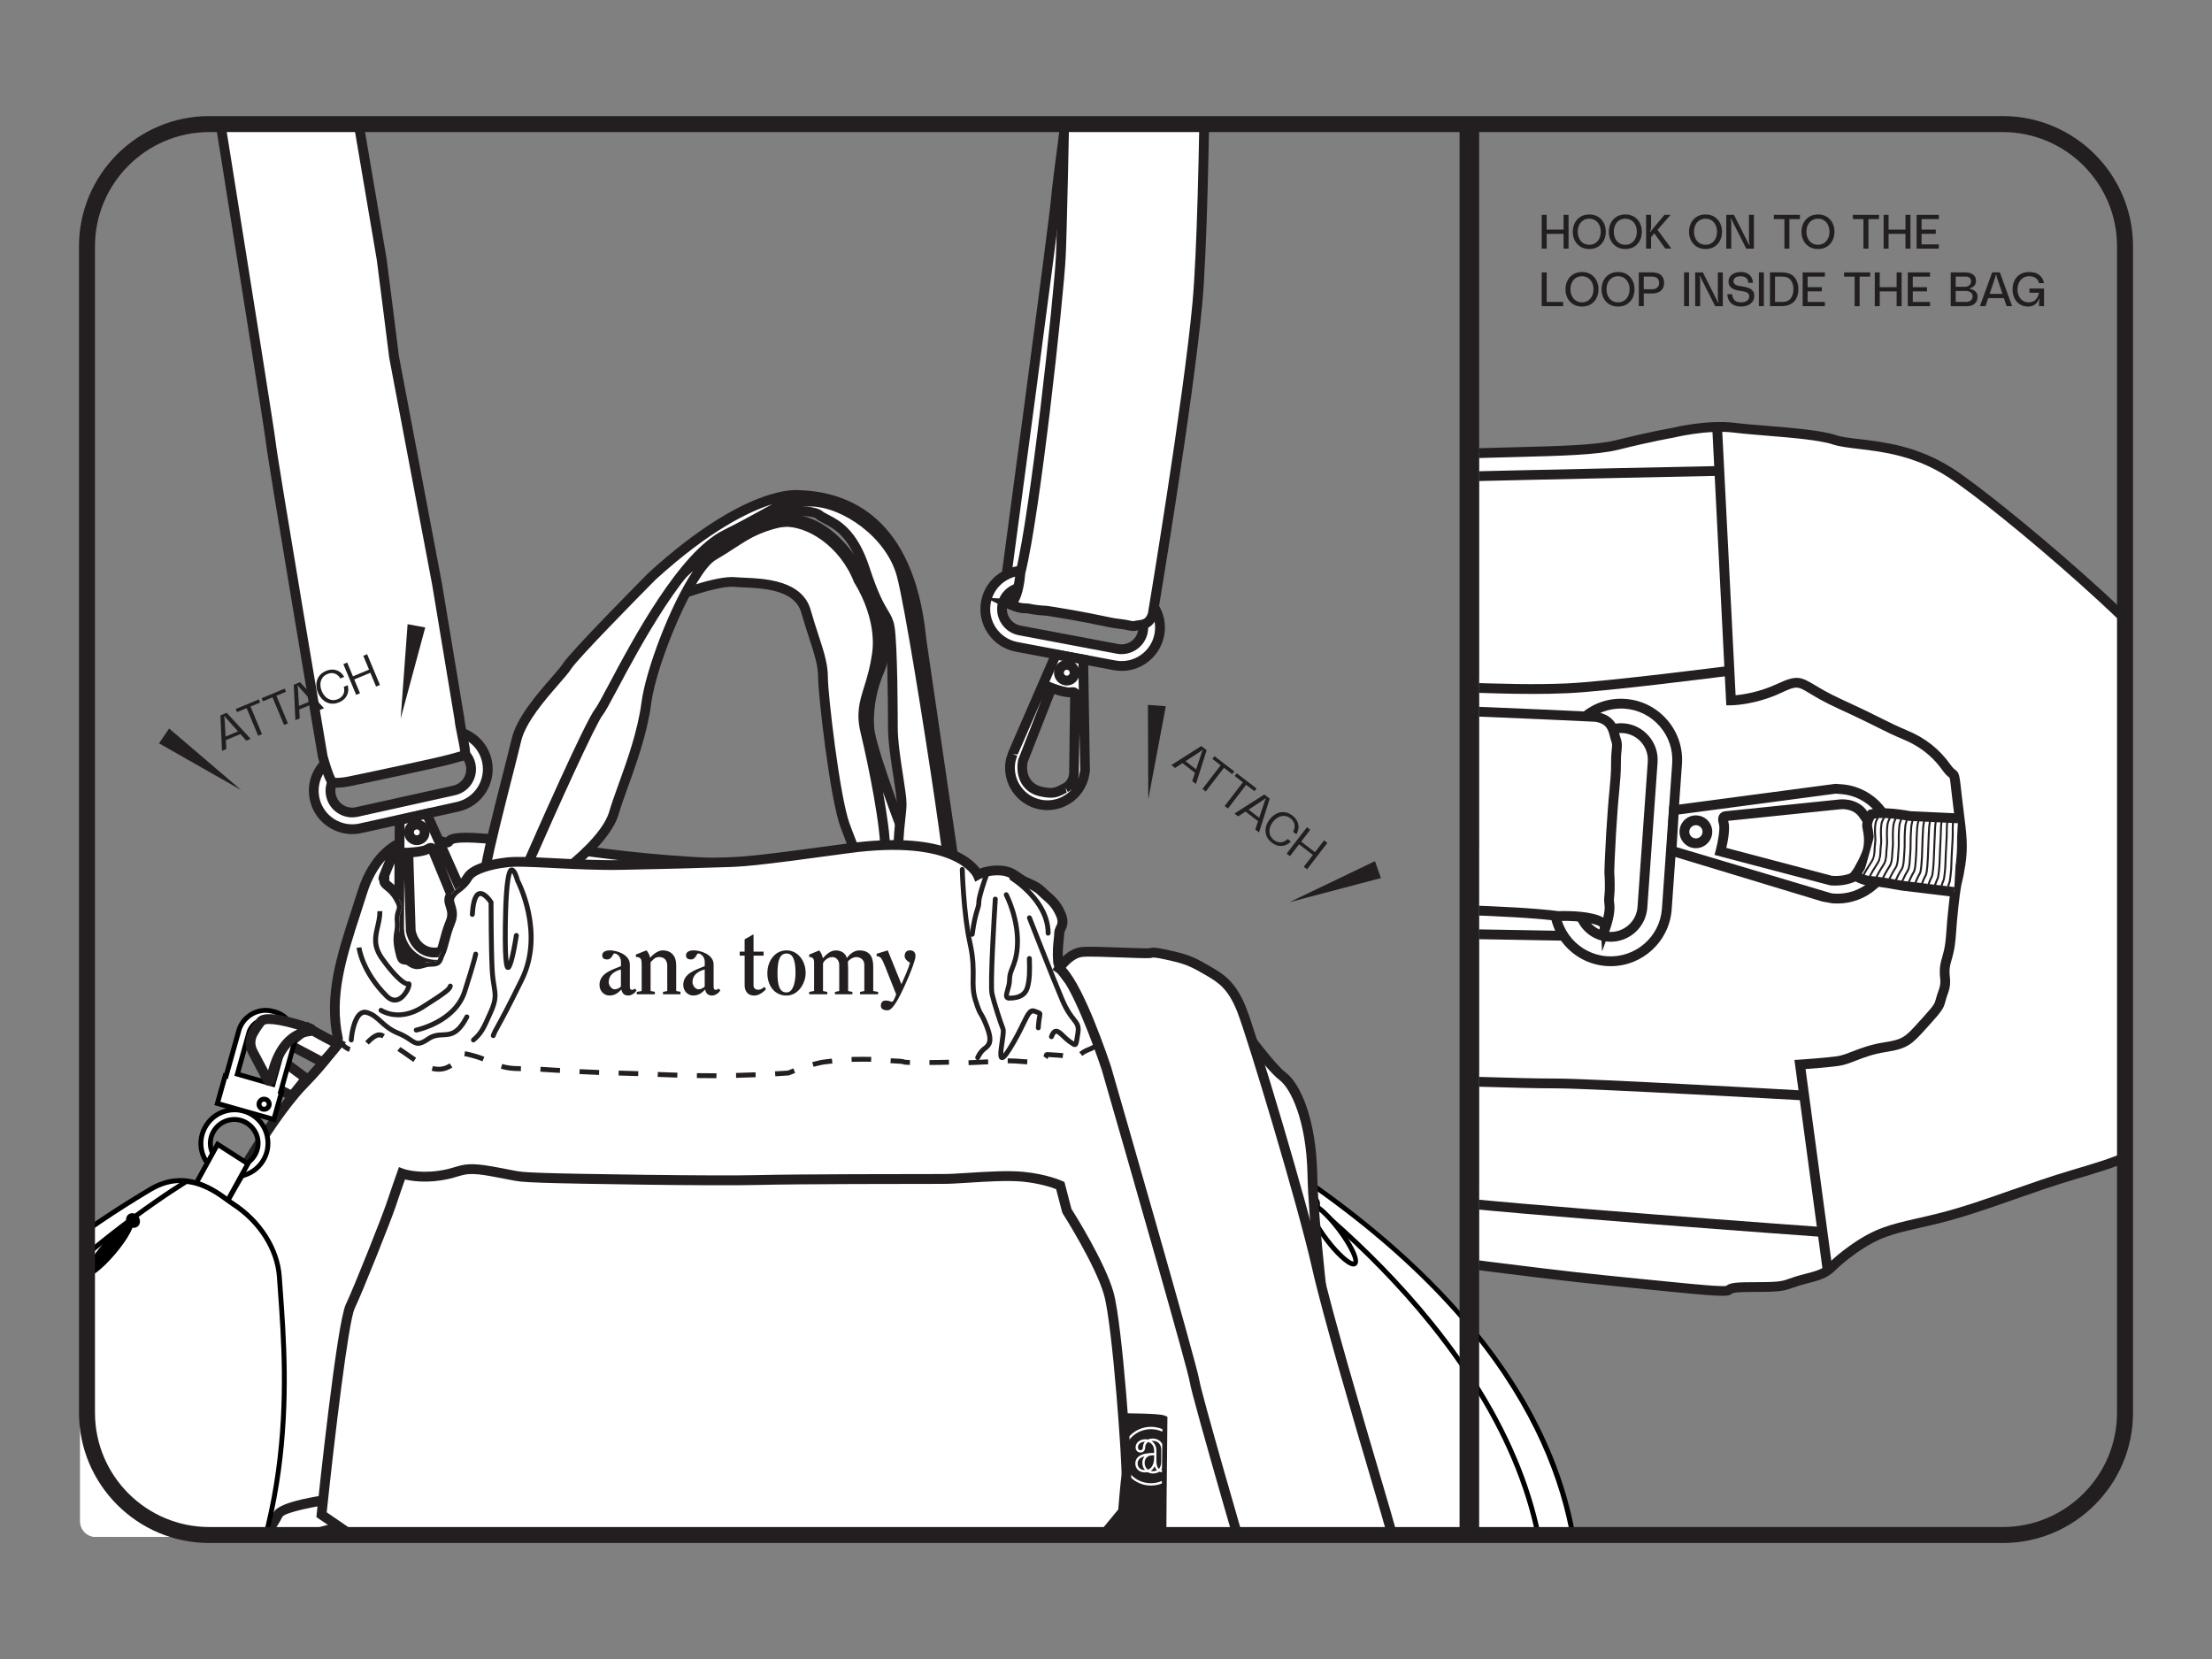 <svg viewBox="0 0 793.7 595.3" xmlns:xlink="http://www.w3.org/1999/xlink" xmlns="http://www.w3.org/2000/svg" id="Layer_1">
  <rect x="0" y="0" width="793.7" height="595.3" fill="#808080" stroke="none"/>
  <defs>
    <style>
      .cls-1 {
        fill: none;
      }

      .cls-2 {
        fill: #231f20;
      }

      .cls-3 {
        clip-path: url(#clippath-1);
      }

      .cls-4 {
        clip-path: url(#clippath-3);
      }

      .cls-5 {
        clip-path: url(#clippath-2);
      }

      .cls-6 {
        fill: #fff;
      }

      .cls-7 {
        clip-path: url(#clippath);
      }
    </style>
    <clipPath id="clippath">
      <path d="M28.76,45.27h731.14v506.17H34.32c-3.06,0-5.55-2.49-5.55-5.55V45.27h0Z" class="cls-1"></path>
    </clipPath>
    <clipPath id="clippath-1">
      <path d="M399.66,508.79s15.61,0,17.46.73c0,0-.49,44.35-.32,46.42l-16.4,1.26-.75-48.41Z" class="cls-1"></path>
    </clipPath>
    <clipPath id="clippath-2">
      <path d="M180.95,309.57s-10.67,1.19-13.04,5.14-4.74,3.95-6.32,6.72c-1.58,2.77,1.98,4.74,0,9.48-1.98,4.74-2.37,8.69-3.56,11.06-1.19,2.37-.4,3.16-3.56,3.16s-4.35,1.98-7.11,0c-2.77-1.98-2.77,1.19-3.95-4.35-1.19-5.53.4-5.93,0-10.27-.4-4.35,2.26-3.56-.45-8.3-2.71-4.74-5.48-4.35-5.08-6.72.4-2.37-1.19,1.58.4-2.37,1.58-3.95.69-8.96,3.85-10.54l-6.21-2.82-19.34,4.66-11.29-.99L56.47,23.55h97.1l37.83,258.57-10.45,27.45Z" class="cls-1"></path>
    </clipPath>
    <clipPath id="clippath-3">
      <rect height="340.51" width="340.51" y="139.26" x="530.69" class="cls-1"></rect>
    </clipPath>
  </defs>
  <g>
    <g class="cls-7">
      <g>
        <g>
          <g>
            <g>
              <path d="M441.42,412.98c-5.73,3.3-13.08,1.29-16.38-4.44-3.3-5.73-1.29-13.08,4.44-16.38,5.73-3.3,13.08-1.29,16.38,4.44,3.39,5.85,1.39,13.2-4.44,16.38ZM431.27,395.21c-4.1,2.42-5.51,7.56-3.09,11.66,2.42,4.1,7.56,5.51,11.66,3.09,4.1-2.42,5.51-7.56,3.09-11.66-2.42-4.1-7.68-5.41-11.66-3.09Z" class="cls-6"></path>
              <path d="M435.49,415.45c-1.13,0-2.27-.15-3.4-.45-3.32-.9-6.09-3.03-7.81-6.01-3.53-6.15-1.4-14.04,4.76-17.58,6.16-3.52,14.04-1.39,17.58,4.76,1.78,3.06,2.24,6.6,1.3,9.96-.92,3.28-3.07,5.99-6.07,7.63-1.97,1.13-4.15,1.7-6.37,1.7ZM435.42,391.45c-1.87,0-3.77.47-5.5,1.47-5.32,3.07-7.17,9.88-4.12,15.18,1.48,2.57,3.88,4.41,6.74,5.19,2.87.76,5.87.4,8.43-1.08h.02c2.58-1.42,4.44-3.75,5.23-6.57.81-2.9.4-5.95-1.13-8.6-2.06-3.58-5.82-5.58-9.67-5.58ZM435.55,412.02c-.77,0-1.55-.1-2.31-.3-2.44-.63-4.5-2.2-5.8-4.41-2.66-4.52-1.17-10.17,3.4-12.86h0c4.44-2.61,10.22-1.08,12.86,3.4,1.29,2.18,1.64,4.71.99,7.13-.64,2.41-2.2,4.44-4.39,5.73-1.47.87-3.1,1.31-4.75,1.31ZM431.72,395.96c-3.72,2.2-4.94,6.79-2.78,10.46,1.07,1.81,2.75,3.09,4.73,3.6,1.94.52,3.98.21,5.73-.82,1.79-1.06,3.06-2.71,3.59-4.67.52-1.96.23-4.01-.81-5.78-2.15-3.64-6.84-4.89-10.46-2.79Z"></path>
            </g>
            <g>
              <path d="M424.54,354.53l-1,.2c-2.46.56-4.6,2.03-5.96,4.25-1.36,2.22-1.9,4.76-1.34,7.21l3.74,16.97-.33.07,2.22,10.05,20.55-4.59-2.22-10.05-.33.07-3.74-16.97c-1.33-4.94-6.45-8.3-11.58-7.2ZM432.54,362.58l3.31,15.18-12.96,2.94-3.31-15.18c-.33-1.67-.03-3.26.8-4.68.83-1.42,2.24-2.32,3.92-2.66l1-.2c1.67-.33,3.26-.03,4.68.8,1.3.92,2.2,2.34,2.56,3.79Z" class="cls-6"></path>
              <path d="M421.19,394.32l-2.61-11.8.34-.06-3.54-16.08c-.58-2.59-.08-5.38,1.45-7.86,1.45-2.37,3.77-4.01,6.51-4.64l1.02-.2c5.43-1.15,11.12,2.35,12.61,7.84l3.56,16.16.33-.07,2.59,11.75-22.26,4.97ZM420.69,383.92l1.83,8.3,18.84-4.21-1.85-8.35-.33.07-3.92-17.81c-1.23-4.56-5.97-7.49-10.54-6.54h-.01s-1,.2-1,.2c-2.26.52-4.18,1.89-5.39,3.85-1.28,2.09-1.72,4.42-1.23,6.56l3.94,17.86-.34.06ZM422.22,381.75l-3.5-16.03c-.36-1.85-.05-3.68.91-5.31.93-1.59,2.53-2.68,4.5-3.07l1-.2c1.83-.37,3.65-.05,5.29.91,1.49,1.05,2.55,2.62,2.97,4.34v.02s3.51,16.03,3.51,16.03l-14.68,3.32ZM426.64,358.73c-.38,0-.77.04-1.17.12l-1,.2c-1.48.29-2.66,1.09-3.33,2.24-.74,1.27-.97,2.64-.69,4.06l3.12,14.3,11.25-2.55-3.13-14.31c-.32-1.29-1.15-2.52-2.22-3.28-.88-.51-1.83-.78-2.83-.78Z"></path>
            </g>
            <g>
              <circle transform="translate(-148.53 342.95) rotate(-37.86)" r="1.83" cy="387.99" cx="425.66" class="cls-6"></circle>
              <path d="M425.67,390.7c-.11,0-.23,0-.34-.02-.71-.09-1.36-.45-1.8-1.03-.91-1.17-.7-2.87.47-3.79h0c1.17-.93,2.88-.69,3.79.47.45.58.64,1.28.55,2-.09.71-.45,1.36-1.03,1.8-.47.37-1.05.57-1.65.57ZM425.08,387.24c-.41.32-.49.92-.17,1.34.16.2.38.32.63.36.26.01.5-.04.71-.19.2-.16.32-.38.36-.63.03-.25-.04-.5-.19-.71-.31-.39-.91-.47-1.33-.16Z"></path>
            </g>
          </g>
          <g>
            <g>
              <polygon points="456.13 433.86 444.88 440.21 430.25 409.66 441.51 403.31 456.13 433.86" class="cls-6"></polygon>
              <path d="M444.49,441.44l-15.39-32.14,12.78-7.21,15.39,32.14-12.78,7.22ZM431.4,410.02l13.87,28.96,9.72-5.49-13.87-28.95-9.72,5.48Z"></path>
            </g>
            <g>
              <path d="M435.05,424.22c-9.94,5.62-16.84,15.21-18.08,25.16-3.76,30.33-14.52,92.03,23.29,153.07,50.76,81.95,127.56,54.93,126.12-30.85-1.34-79.42-73.5-131.76-101.74-150.8-13.67-9.21-25.49,1.1-29.59,3.41Z" class="cls-6"></path>
              <path d="M509.63,652.65c-24.6,0-50.46-17.98-70.12-49.74-35.81-57.83-28.2-116.58-24.11-148.15.25-1.93.49-3.76.7-5.49,1.26-10.19,8.36-20.08,18.52-25.82h0c.49-.28,1.11-.69,1.83-1.15,5.27-3.46,16.21-10.62,28.68-2.22,45.95,30.96,100.96,82.37,102.13,151.51.68,40.64-16.08,70.94-43.75,79.07-4.55,1.33-9.19,1.98-13.87,1.98ZM435.49,424.98c-9.68,5.48-16.45,14.86-17.64,24.51-.21,1.73-.45,3.56-.7,5.5-4.06,31.35-11.62,89.71,23.86,147.01,22.97,37.09,54.4,55.14,82,46.98,26.88-7.89,43.17-37.54,42.5-77.36-.64-37.74-18.74-94.42-101.36-150.09-11.48-7.73-21.4-1.25-26.73,2.24-.76.49-1.41.91-1.93,1.21h0Z"></path>
            </g>
            <g>
              <path d="M439.96,602.63c27.16,43.85,61.78,56.5,87.88,45.64,2.55-1.06,4.88-2.69,6.71-4.77,13.86-15.73,17.83-34.72,19.63-58.58,6.4-84.94-80.25-152.07-102.25-167.68-8.06.34-14.4,5.58-17.18,7.15-9.94,5.62-16.84,15.21-18.08,25.16-3.76,30.33-14.52,92.03,23.29,153.07Z" class="cls-6"></path>
              <path d="M509.12,652.82c-21.3,0-47.16-12.99-69.91-49.73h0c-35.79-57.8-28.2-116.55-24.12-148.12.25-1.93.49-3.78.71-5.52,1.26-10.19,8.36-20.08,18.52-25.81.49-.28,1.1-.68,1.82-1.15,3.34-2.18,8.93-5.83,15.75-6.12h.3s.25.16.25.16c10.71,7.6,38.18,28.45,61.96,58,29.72,36.95,43.4,74.11,40.67,110.46-1.81,24-5.88,43.24-19.84,59.09-1.89,2.14-4.33,3.87-7.04,4.99-5.69,2.37-12.13,3.74-19.05,3.74ZM440.7,602.17c29.56,47.72,64.22,54.68,86.79,45.29,2.46-1.03,4.68-2.6,6.39-4.54,13.64-15.49,17.63-34.41,19.4-58.07,2.71-35.88-10.85-72.63-40.28-109.22-23.45-29.15-50.53-49.8-61.35-57.5-6.21.36-11.43,3.77-14.57,5.83-.75.49-1.39.91-1.91,1.2-9.68,5.47-16.45,14.86-17.64,24.51-.21,1.74-.45,3.59-.71,5.53-4.05,31.35-11.6,89.69,23.87,146.97h0Z"></path>
            </g>
            <g>
              <g>
                <path d="M472.3,430.57c.8,1.06.54,2.71-.6,3.68-1.13.97-2.71.9-3.51-.16-.8-1.06-.54-2.71.6-3.68,1.13-.97,2.71-.9,3.51.16Z" class="cls-6"></path>
                <path d="M469.93,435.82c-.12,0-.23,0-.34-.01-.84-.1-1.59-.51-2.09-1.18-1.08-1.41-.75-3.6.73-4.87.75-.66,1.74-.95,2.68-.89.84.09,1.58.51,2.09,1.17,1.08,1.42.75,3.61-.73,4.88-.67.58-1.51.9-2.34.9ZM470.56,430.61c-.41,0-.84.16-1.2.47-.77.67-.98,1.8-.47,2.48.27.36.62.46.88.49.45.05.95-.12,1.36-.47.79-.68.99-1.79.47-2.48h0c-.27-.36-.62-.46-.88-.49-.05,0-.1,0-.16,0Z"></path>
              </g>
              <g>
                <ellipse transform="translate(-170.31 377.33) rotate(-37.03)" ry="13.09" rx="2.87" cy="442.95" cx="478.22" class="cls-6"></ellipse>
                <path d="M485.62,454.42c-.08,0-.15,0-.23-.01-2.39-.25-6.77-4.73-10.05-9.06-.34-.45-8.38-11.11-5.6-13.5.23-.21.66-.44,1.32-.37,2.39.25,6.77,4.73,10.05,9.06.34.45,8.38,11.11,5.6,13.5-.21.19-.56.38-1.08.38ZM470.86,433.23s-.04,0-.06,0c-.25.67,1.37,5.05,5.93,11.06,4.32,5.69,7.92,8.37,8.84,8.37.02,0,.04,0,.06,0,.25-.67-1.37-5.05-5.93-11.06-4.32-5.69-7.91-8.37-8.84-8.37Z"></path>
              </g>
            </g>
          </g>
        </g>
        <g>
          <g>
            <path d="M145,302.46s8.3-2.13,13.83-.47c5.53,1.66-4.35-3.31,20.15-.63,24.49,2.68,43.45,6.63,75.84,8.21,32.39,1.58-75.05,10.27-77.42,17.78-2.37,7.51-5.14,18.96-14.22,22.52-9.09,3.56-12.25,13.43-21.33,1.98-9.09-11.46-13.04-14.22-11.46-20.54,1.58-6.32,3.95-22.91,14.62-28.84Z" class="cls-6"></path>
            <path d="M149.64,358.97c-2.64,0-5.61-1.54-9.18-6.04-1.77-2.23-3.34-4.13-4.72-5.79-5.87-7.09-8.55-10.32-7.06-16.26.19-.76.39-1.67.62-2.7,1.68-7.57,4.8-21.66,14.85-27.25l.42-.16c.36-.09,8.83-2.23,14.77-.45.29.09.5.14.67.18,1.42-1.54,4.72-2.45,19.17-.88,7.98.87,15.52,1.9,22.81,2.9,15.31,2.09,31.13,4.24,52.93,5.31,5.43.26,7.65.58,7.75,2.63.12,2.48-.87,2.9-30.8,7.17-18.82,2.69-50.33,7.2-52.86,10.42l-.54,1.82c-2.34,7.63-5.54,18.08-14.64,21.64-2.46.96-4.45,2.43-6.37,3.85-2.44,1.8-4.92,3.63-7.8,3.63ZM145.65,304.11c-8.51,4.91-11.38,17.85-12.92,24.82-.24,1.06-.45,2-.64,2.79-1.01,4.05.48,6.08,6.36,13.17,1.39,1.68,2.98,3.6,4.77,5.85,5.37,6.76,7.49,5.2,12.14,1.77,2.01-1.48,4.29-3.16,7.18-4.29,7.52-2.94,10.31-12.06,12.56-19.39l.62-2.02c1.32-4.19,15.73-6.96,55.63-12.67,6.97-1,14.47-2.07,20.03-3-20.23-1.12-35.29-3.17-49.88-5.16-7.27-.99-14.79-2.02-22.72-2.89-13.88-1.51-15.93-.46-16.21-.24-1.16,1.74-2.8,1.25-4.25.81-4.52-1.36-11.37.13-12.67.44Z" class="cls-2"></path>
          </g>
          <g>
            <g>
              <path d="M244.74,213.18s13.04-4.94,18.96-4.35c5.93.59,22.32-.59,25.48,10.47,3.16,11.06,6.12,17.18,6.12,23.7s4.35,43.45,7.9,53.13c3.56,9.68,4.94,12.05,4.94,12.05l12.05-2.37-.59-10.86s-9.09-33.18-9.09-40.89c0,0,6.52-18.57,5.93-23.11-.59-4.54-7.51-33.38-21.53-39.7,0,0-8.89-14.81-43.06,10.67l-7.11,11.26Z" class="cls-6"></path>
              <path d="M307.26,310.15l-.63-1.08c-.06-.1-1.5-2.62-5.07-12.33-3.74-10.18-8.01-47.35-8.01-53.74,0-4.2-1.34-8.33-3.21-14.05-.87-2.68-1.85-5.68-2.85-9.17-2.34-8.21-13.78-8.71-20.62-9.01-1.3-.05-2.44-.11-3.34-.2-4.56-.45-14.64,2.91-18.16,4.24l-4.91,1.86,10.35-16.17c19.61-14.62,31.3-16.2,37.63-14.94,4.51.89,6.81,3.25,7.63,4.28,14.6,7.08,21.46,35.82,22.12,40.87.6,4.63-4.88,20.66-5.91,23.62.22,7.9,8.93,39.81,9.02,40.14l.73,12.75-14.77,2.91ZM262.68,207.04c.42,0,.83.02,1.2.06.85.08,1.92.13,3.15.18,7.27.32,20.81.91,23.84,11.55.98,3.44,1.95,6.41,2.81,9.05,1.97,6.03,3.38,10.38,3.38,15.14,0,6.11,4.26,42.9,7.79,52.53,2.22,6.03,3.58,9.19,4.26,10.67l9.24-1.81-.51-9.34c-.32-.99-9.09-33.13-9.09-40.98l.1-.58c2.47-7.03,6.23-19.29,5.84-22.3-.5-3.85-7.31-32.37-20.51-38.33l-.5-.23-.28-.47c-.05-.08-1.58-2.4-5.84-3.18-5.6-1.03-16.14.6-34.4,14.15l-4.27,6.76c4.04-1.29,9.8-2.86,13.78-2.86Z" class="cls-2"></path>
            </g>
            <g>
              <path d="M202.87,312.14s14.62-10.86,17.38-20.34c2.77-9.48,9.68-24.49,11.65-39.5,1.98-15.01,15.8-48.19,24.1-52.93,8.3-4.74,15.8-11.46,24.89-12.05,9.09-.59,21.92,7.31,27.06,20.74,0,0,8.69,12.84,6.72,26.66-.34,2.37-.76,4.43-1.21,6.27-2.18,8.92-5.07,12.74-2.94,21.58,2.57,10.67,7.51,34.37,7.11,43.85l8.89-1.38s-14.81-37.53-14.62-44.44c0,0-.99-9.28,3.75-20.15,4.74-10.86-2.96-27.45-6.32-33.58-3.36-6.12-16.59-28.84-39.3-17.38,0,0-28.84,8.1-50.96,52.54,0,0-32.79,68.73-30.81,70.12,1.98,1.38,14.62,0,14.62,0Z" class="cls-6"></path>
              <path d="M193.33,314.51c-2.73,0-5.08-.24-6.08-.94-1.5-1.05-3.19-2.23,30.23-72.31,22.23-44.65,50.86-53.14,52.07-53.48,15.7-7.96,30.48-1.52,41.32,18.23,2.84,5.17,11.68,22.99,6.39,35.13-4.48,10.26-3.62,19.17-3.62,19.26-.13,5.04,8.6,29.03,14.5,43.98l.81,2.04-13.17,2.05.09-2.14c.36-8.72-4.14-31.23-7.06-43.37-1.69-7.02-.4-11.17,1.23-16.43.55-1.77,1.15-3.71,1.71-5.98.49-2,.87-4,1.17-6.1,1.85-12.97-6.35-25.31-6.43-25.43-5.09-13.17-17.13-20.56-25.49-19.97-6.28.41-11.85,4.02-17.74,7.84-2.1,1.37-4.22,2.74-6.39,3.98-7.5,4.28-21.25,36.62-23.22,51.64-1.4,10.64-5.25,21.29-8.33,29.85-1.31,3.64-2.56,7.08-3.38,9.91-2.9,9.93-17.41,20.81-18.02,21.26l-.38.28-.47.05c-2.7.3-6.48.63-9.73.63ZM190.13,310.89c2.19.27,7.47.03,12.07-.45,2.26-1.74,14.04-11.15,16.37-19.14.86-2.93,2.12-6.43,3.45-10.12,3.03-8.4,6.8-18.86,8.15-29.12,1.54-11.73,10.36-35.03,18.48-47.16-8.82,7.83-19,19.81-28,37.9-11.1,23.28-28.45,60.77-30.51,68.09ZM316.84,284.24c1.34,7.45,2.43,14.98,2.55,20.12l4.69-.73c-1.47-3.76-4.43-11.45-7.24-19.39Z" class="cls-2"></path>
            </g>
            <g>
              <path d="M273.58,183.75s17.38-1.58,20.34.99,11.06,2.96,16.39,19.36c5.33,16.39,7.9,15.6,8.89,20.74.99,5.14,1.19,27.85,1.19,36.34s3.16,22.71,3.16,27.26-2.57,16.99,0,19.75l16.59,1.12.4-3.69s-11.26-80.98-14.42-93.23c0,0-4.15-33.38-41.48-33.38,0,0-9.09,1.38-11.06,4.74Z" class="cls-6"></path>
              <path d="M341.71,311.17l-18.97-1.28-.47-.51c-2.19-2.36-1.77-7.92-.93-15.52.24-2.15.46-4.18.46-5.42,0-1.78-.58-5.53-1.19-9.51-.92-5.96-1.97-12.71-1.97-17.75,0-12.06-.31-31.6-1.15-36.01-.34-1.78-.87-2.67-1.85-4.3-1.5-2.51-3.76-6.3-6.99-16.23-3.96-12.15-9.37-14.94-12.96-16.79-1.13-.59-2.11-1.09-2.91-1.78-1.43-1.24-11.01-1.3-19.04-.56l-3.41.31,1.74-2.95c2.28-3.88,10.66-5.33,12.31-5.58h.03c38.68,0,43.41,34.55,43.45,34.9,3.11,11.98,13.96,89.89,14.42,93.2l-.57,5.8ZM324.55,306.5l14.02.94.22-2.01c-.11-.38-11.28-80.59-14.37-92.6-.21-1.52-4.49-32.06-39.78-32.06-1,.16-2.21.42-3.43.77,5.46-.15,11.8.1,13.86,1.88.48.42,1.29.83,2.22,1.31,3.85,1.98,10.29,5.3,14.69,18.83,3.1,9.55,5.25,13.14,6.66,15.51,1.02,1.7,1.82,3.05,2.28,5.44,1.2,6.27,1.21,35.44,1.21,36.68,0,4.77,1.07,11.67,1.92,17.21.66,4.28,1.23,7.99,1.23,10.04,0,1.43-.22,3.46-.48,5.81-.37,3.37-1.11,10.07-.27,12.25Z" class="cls-2"></path>
            </g>
            <g>
              <path d="M189.67,309.31s21.7-49.51,25.25-53.85c3.56-4.35,25.58-53.72,45.38-63.6,19.8-9.88,18.62-11.85,30.47-11.85s28.84,11.46,32.79,26.47c2.75,10.45,9.72,53.79,13.69,80.84,1.73,11.79,2.9,20.48,2.9,22l1.98-1.32s-10.67-72.68-11.46-78.21c-.79-5.53-2.77-50.96-44.24-52.14,0,0-17.78-2.37-52.34,29.03,0,0-27.85,28.05-30.61,32.39-2.77,4.35-15.8,16.39-18.17,26.47-2.37,10.07-11.06,42.27-11.26,48l15.63-4.21Z" class="cls-6"></path>
              <path d="M172.2,315.83l.08-2.38c.15-4.3,4.58-21.69,8.14-35.67,1.33-5.25,2.5-9.83,3.17-12.66,1.79-7.63,8.95-15.85,14.17-21.86,1.88-2.16,3.51-4.03,4.22-5.15,2.79-4.38,27.99-29.8,30.85-32.69,34.84-31.65,53.07-29.61,53.82-29.54,18.21.51,41.08,9.99,45.58,52.14.07.64.12,1.15.17,1.5.79,5.53,11.45,78.21,11.45,78.21l.16,1.1-5.63,3.76v-3.29c0-1.04-.76-7.3-2.88-21.75-3.86-26.28-10.87-70.08-13.65-80.65-3.73-14.17-19.77-25.16-31.09-25.16-8,0-9.55.85-16.97,4.95-2.96,1.63-7.01,3.87-12.71,6.72-14.82,7.39-31.56,38.85-39.61,53.97-2.9,5.44-4.33,8.1-5.2,9.17-2.49,3.05-16.32,33.64-25,53.45l-.34.77-18.74,5.05ZM277.2,180.9c-8.38,2.57-22.45,9.36-41.94,27.06-7.64,7.7-28.13,28.6-30.31,32.04-.86,1.35-2.48,3.21-4.54,5.57-4.7,5.4-11.81,13.57-13.41,20.35-.67,2.84-1.84,7.45-3.18,12.72-2.86,11.25-6.63,26.06-7.72,32.49l12.31-3.32c3.4-7.75,21.69-49.26,25.16-53.49.69-.85,2.6-4.44,4.82-8.6,8.84-16.62,25.31-47.57,41.14-55.46,5.64-2.81,9.49-4.94,12.59-6.65,2.01-1.11,3.63-2.01,5.09-2.73Z" class="cls-2"></path>
            </g>
          </g>
          <g>
            <path d="M180.95,309.57s-10.67,1.19-13.04,5.14-4.74,3.95-6.32,6.72c-1.58,2.77,1.98,4.74,0,9.48-1.98,4.74-2.37,8.69-3.56,11.06-1.19,2.37-.4,3.16-3.56,3.16s-4.35,1.98-7.11,0c-2.77-1.98-2.77,1.19-3.95-4.35-1.19-5.53.4-5.93,0-10.27-.4-4.35,2.26-3.56-.45-8.3-2.71-4.74-5.48-4.35-5.08-6.72.4-2.37-1.19,1.58.4-2.37,1.58-3.95,3.56-9.09,6.72-10.67,3.16-1.58-9.48,0-15.01,17.78-5.53,17.78-12.64,34.76-8.69,52.54,0,0,.4,3.16-12.64,16.59-13.04,13.43-33.97,50.96-36.34,58.86-2.37,7.9-33.97,91.65-34.37,98.76-.4,7.11-10.27,45.43-7.51,53.33,2.77,7.9,15.41,33.18,17.78,36.34,2.37,3.16,4.74-.79,14.22,4.74,9.48,5.53,37.43,15.01,43.01,15.01s7.95-.79,9.13,0c1.19.79,275.73,4.74,290.34,3.56,14.62-1.19,71.1-8.3,78.21-16.59,7.11-8.3,8.69-68.73,6.72-74.26-1.98-5.53-9.09-38.71-15.8-55.7-6.72-16.99-24.1-58.46-24.89-62.81-.79-4.35-33.58-73.47-42.66-79-9.09-5.53-26.47-21.33-26.86-26.47-.4-5.14.4-8.3.4-10.27s2.37-2.77.4-7.11c-1.98-4.35-4.35-5.53-6.72-7.9-2.37-2.37-5.14-2.77-7.51-4.35-2.37-1.58-3.95-3.16-8.3-3.16s-7.11,1.58-7.11,1.58c0,0-6.32-15.01-46.61-9.48-40.29,5.53-38.32,4.74-49.38,5.14-11.06.4-13.83.4-31.21.79-17.38.4-36.73-1.96-42.66-.79Z" class="cls-6"></path>
            <path d="M402.53,661.72c-28.49,0-285.78-1.78-288.91-3.86-.3-.12-1.55-.03-2.65.05-1.38.1-3.17.24-5.51.24-6.3,0-34.61-9.83-43.9-15.25-4.97-2.9-7.72-2.98-9.72-3.05-1.72-.05-3.49-.11-5.03-2.15-2.61-3.49-15.3-29.02-18.03-36.82-1.87-5.33,1.06-20.97,4.77-39.34,1.35-6.68,2.52-12.45,2.64-14.66.26-4.68,11.45-35.7,24.95-72.71,4.88-13.37,8.73-23.94,9.49-26.46,2.43-8.08,23.33-45.73,36.77-59.57,10.39-10.7,11.91-14.55,12.12-15.29-3.37-15.65,1.39-30.27,6.43-45.75.8-2.45,1.6-4.91,2.37-7.38,4.67-15.01,14.46-19.48,17.01-19.48.03,0,.07,0,.09,0l1.36.06.45,1.4c.14.67,0,1.61-1.43,2.33-2.47,1.23-4.35,5.94-5.72,9.38-.16.41-.3.74-.4,1.01.1.54.01,1.07-.04,1.37.05.25.47.59.78.84,1.03.83,2.59,2.08,4.09,4.71,1.89,3.29,1.62,4.7,1.03,6.33-.24.68-.48,1.33-.35,2.68.19,2.05-.03,3.35-.21,4.5-.23,1.43-.44,2.68.18,5.56.26,1.2.43,1.85.55,2.2.68.07,1.57.27,2.71,1.08,1.05.75,1.47.63,2.73.25.86-.26,1.94-.58,3.36-.58.77,0,1.09-.05,1.21-.09-.06-.02.01-.22.07-.39.16-.46.36-1.03.7-1.71.47-.94.83-2.33,1.26-3.93.51-1.95,1.15-4.38,2.25-7.02.83-1.98.44-3.21-.02-4.64-.44-1.38-.99-3.1.12-5.04.9-1.58,2-2.42,3.06-3.24,1.11-.85,2.16-1.66,3.27-3.51,2.69-4.48,12.8-5.8,14.28-5.97,3.31-.61,9.9-.29,18.22.13,7.66.39,16.36.84,24.67.64l11.44-.25c8.07-.17,11.72-.25,19.75-.54,1.56-.05,2.86-.09,4.06-.12,7.28-.18,10.6-.26,45.14-5,33.9-4.66,44.66,5.06,47.55,9,1.38-.51,3.61-1.11,6.42-1.11,4.32,0,6.38,1.44,8.38,2.84l.89.61c.83.56,1.73.94,2.63,1.34,1.62.72,3.46,1.54,5.15,3.22.57.57,1.14,1.06,1.7,1.55,1.84,1.61,3.74,3.26,5.38,6.86,1.67,3.68.73,5.61.11,6.89-.22.46-.35.72-.35.95,0,.69-.08,1.51-.19,2.49-.2,1.83-.47,4.33-.21,7.65.3,3.82,16.1,19.07,26.02,25.1,10.08,6.13,42.72,76.05,43.48,80.19.51,2.78,9.09,23.82,15.99,40.73,3.43,8.41,6.66,16.32,8.8,21.75,4.54,11.51,9.3,30.48,12.45,43.04,1.54,6.13,2.76,10.97,3.38,12.71,2.15,6.04.71,66.96-7.04,76-8.08,9.42-68.6,16.32-79.41,17.19-.13.01-1.01.01-2.54.01ZM115.12,654.69c8.35.3,272.45,4.87,289.66,3.51,18.74-1.52,70.82-8.74,77.03-15.99,6.47-7.55,8.18-67.52,6.39-72.53-.68-1.9-1.85-6.57-3.47-13.04-3.13-12.47-7.85-31.31-12.31-42.6-2.14-5.41-5.37-13.32-8.79-21.72-9.15-22.42-15.66-38.51-16.2-41.42-.75-3.8-33.41-72.69-41.84-77.83-8.83-5.37-27.22-21.65-27.7-27.83-.28-3.65,0-6.33.22-8.3.09-.83.17-1.53.17-2.11,0-1.05.39-1.85.7-2.49.48-1,.84-1.72-.15-3.89-1.32-2.91-2.79-4.19-4.49-5.67-.62-.54-1.25-1.09-1.87-1.72-1.22-1.22-2.61-1.84-4.09-2.49-1.04-.46-2.11-.94-3.15-1.63l-.95-.66c-1.83-1.28-3.16-2.21-6.37-2.21-3.77,0-6.22,1.34-6.25,1.35l-1.71.95-.77-1.8c-.05-.11-6.69-13.63-44.75-8.42-34.73,4.77-38.12,4.85-45.54,5.04-1.18.03-2.47.06-4.02.12-8.05.28-11.71.36-19.79.54l-11.43.25c-8.47.19-17.2-.25-24.93-.64-7.83-.39-14.58-.74-17.44-.18l-.14.02c-4.07.46-10.4,2.09-11.73,4.29-1.45,2.42-2.95,3.56-4.15,4.49-.93.71-1.6,1.23-2.15,2.2-.31.55-.21.99.18,2.23.52,1.64,1.24,3.89-.08,7.06-1.01,2.42-1.58,4.62-2.1,6.56-.47,1.79-.87,3.34-1.51,4.61-.26.51-.4.94-.53,1.3-.69,1.96-1.51,2.83-4.6,2.83-.9,0-1.61.21-2.35.43-1.49.44-3.33.99-5.78-.76-.6-.43-.86-.44-1.19-.46-2.32-.12-2.78-1.78-3.46-4.95-.75-3.53-.48-5.22-.21-6.86.17-1.04.33-2.01.18-3.62-.19-2.12.24-3.31.55-4.18.31-.86.45-1.26-.77-3.4-1.17-2.05-2.32-2.97-3.25-3.72-.93-.75-2.06-1.66-2.11-3.33-.58-.71-.19-1.7.56-3.56.5-1.27,1.03-2.59,1.61-3.87-2.37,2.62-4.84,6.51-6.6,12.15-.78,2.49-1.58,4.96-2.38,7.43-4.92,15.11-9.57,29.38-6.27,44.21.34,2.7-4.44,9.28-13.1,18.19-12.84,13.24-33.62,50.49-35.92,58.15-.79,2.62-4.65,13.22-9.55,26.65-9.16,25.12-24.49,67.16-24.74,71.7-.14,2.46-1.27,8.07-2.7,15.16-2.63,12.99-6.6,32.64-4.9,37.48,2.78,7.95,15.32,32.94,17.52,35.87.5.66.73.71,2.32.75,2.24.07,5.63.17,11.38,3.53,9.17,5.34,36.92,14.77,42.13,14.77,2.23,0,3.93-.13,5.25-.23,1.95-.16,3.31-.25,4.43.27Z" class="cls-2"></path>
          </g>
          <g>
            <path d="M177,372.47c-.09,0-.19-.01-.28-.04-.46-.15-.71-.65-.56-1.11.35-1.05.77-1.81,1.69-3.48,1.3-2.36,3.73-6.76,8.62-16.77,8.01-16.4-1.47-34.58-1.57-34.76-.35-1.28-.82-2.49-1.17-3.05-.47,1.02-1.35,4.81-1.53,18.84-.09,7.45.09,11.06.3,12.8.61-2.1,1.38-5.96,1.91-9.39.08-.48.55-.8,1-.73.48.08.81.52.73,1-1.92,12.39-3.14,12.33-3.91,12.21-1.07-.09-1.98-.16-1.79-15.91.26-20.47,1.96-20.68,3.09-20.81,1.1-.15,2.2,1.33,2.99,4.4.34.58,9.91,18.97,1.52,36.16-4.91,10.06-7.35,14.48-8.66,16.85-.9,1.62-1.27,2.29-1.56,3.19-.12.37-.47.6-.83.6Z" class="cls-2"></path>
            <path d="M169.89,374.05c-.25,0-.49-.1-.67-.31-.32-.37-.27-.92.09-1.24,2.56-2.2,3.27-3.52,6.09-9.96,1.76-4.01,1.51-5.55,1.01-8.61-.25-1.5-.55-3.38-.69-6.01-.37-7.29-.39-21.76-.4-23.88-.84-1.25-2.31-2.67-3.08-2.54-.25.07-1.54.7-1.88,6.67-.03.48-.44.83-.93.83-.48-.03-.85-.44-.83-.93.3-5.16,1.31-7.79,3.2-8.27,2.43-.57,4.7,2.81,5.14,3.51l.13.22v.25c0,.16,0,16.26.4,24.05.13,2.54.42,4.35.66,5.81.52,3.18.83,5.1-1.14,9.6-2.75,6.3-3.6,8.05-6.55,10.58-.17.14-.37.21-.57.21Z" class="cls-2"></path>
            <path d="M150.05,375.24c-1.17,0-2.12-.58-3.32-1.4-.97-.66-2.18-1.49-4.03-2.23-3.17-1.27-5.04-2.96-6.69-4.46-1.48-1.34-2.75-2.49-4.67-3.02-.55-.15-1.01-.05-1.46.3-2.04,1.56-2.96,7.41-2.96,8.73,0,.48-.39.88-.88.88s-.88-.39-.88-.88c0-.92.72-7.89,3.65-10.13.89-.68,1.92-.9,2.99-.59,2.33.63,3.82,1.98,5.39,3.41,1.61,1.46,3.28,2.97,6.16,4.12,2.03.81,3.32,1.7,4.37,2.41,1.98,1.34,2.51,1.72,5.47-.34,2.11-1.46,4.01-1.54,5.68-1.61,2.61-.11,4.87-.2,7.87-5.97.23-.43.75-.6,1.18-.37.43.22.6.75.37,1.18-3.47,6.67-6.46,6.79-9.35,6.92-1.57.07-3.06.13-4.75,1.3-1.81,1.25-3.07,1.75-4.14,1.75Z" class="cls-2"></path>
            <path d="M149.35,370.49c-.41,0-.78-.29-.86-.71-.1-.47.21-.94.69-1.03.13-.03,13.37-2.81,16.72-13.23,3.46-10.77,3.9-13.21,3.92-13.31.08-.47.49-.8,1.01-.72.48.08.8.53.72,1.01-.02.1-.45,2.56-3.98,13.55-3.67,11.42-17.46,14.3-18.05,14.42-.06.01-.12.02-.17.02Z" class="cls-2"></path>
            <path d="M142.88,365.02c-3.98,0-6.5-1.68-6.67-1.79-.4-.27-.5-.82-.23-1.22.27-.4.81-.5,1.22-.23.25.17,6,3.93,14.04-1.2,8.31-5.29,9.21-6.13,9.51-7.04.15-.46.66-.7,1.11-.56.46.15.71.65.56,1.11-.5,1.52-1.44,2.37-10.24,7.97-3.56,2.26-6.74,2.96-9.31,2.96Z" class="cls-2"></path>
            <path d="M350.81,380.37c-.11,0-.22-.02-.33-.06-.45-.19-.67-.69-.49-1.14.04-.1.9-2.22,2.66-3.54,1.41-1.05,2.63-1.97.5-7.27-1.04-2.59-1.52-3.39-1.92-4.03-.54-.89-.93-1.53-2.05-5.12-.98-3.13-.94-5.6-.89-8.46.05-3.11.12-6.65-1.1-12.15-2.36-10.62-2.79-26.47-2.79-26.63-.01-.48.37-.89.86-.9h.02c.48,0,.86.38.88.86,0,.15.42,15.84,2.75,26.3,1.27,5.71,1.2,9.51,1.15,12.56-.05,2.82-.09,5.04.81,7.91,1.06,3.38,1.4,3.95,1.88,4.72.43.7.96,1.57,2.05,4.3,2.43,6.07,1.02,7.75-1.08,9.32-1.35,1.02-2.07,2.77-2.08,2.79-.14.34-.47.55-.82.55Z" class="cls-2"></path>
            <path d="M348.83,336.12s-.08,0-.12,0c-.48-.07-.82-.51-.75-.99.71-5.2,1.42-7.46,1.89-8.97.31-.98.48-1.53.48-2.37,0-2.46,2.53-9.4,2.82-10.18.17-.46.67-.69,1.13-.52.46.17.69.67.52,1.13-.75,2.05-2.71,7.76-2.71,9.57,0,1.11-.23,1.86-.56,2.89-.45,1.44-1.14,3.63-1.82,8.68-.06.44-.44.76-.87.76Z" class="cls-2"></path>
            <path d="M362.26,359.04c-.76,0-1.32-.23-1.66-.69-.61-.82-.29-1.93.11-3.34.32-1.08.67-2.31.67-3.56,0-1.77.49-3.02,1.06-4.45.67-1.68,1.42-3.58,1.7-7.07.76-9.52-3.81-18.4-3.86-18.49-.22-.43-.06-.96.37-1.18.42-.23.96-.06,1.18.37.2.38,4.85,9.42,4.05,19.43-.3,3.76-1.14,5.88-1.82,7.58-.52,1.32-.94,2.37-.94,3.8,0,1.51-.41,2.92-.74,4.05-.18.62-.43,1.46-.39,1.77.03,0,.11,0,.25,0,1.11,0,4.5,0,5.49-2.95.94-2.81.83-6.77.77-9.13-.01-.5-.02-.93-.02-1.26,0-.48.39-.88.88-.88s.88.39.88.88c0,.33.01.74.02,1.21.07,2.48.17,6.62-.86,9.73-.92,2.76-3.32,4.15-7.15,4.15Z" class="cls-2"></path>
            <path d="M359.58,380.39c-.14,0-.29-.03-.43-.08-1.28-.47-1.05-2.44-.46-6.5.22-1.51.55-3.78.39-4.27-.77-1.93-3.18-9.14-3.99-12.77-.81-3.64,1.08-32.97,1.17-34.22.03-.48.35-.86.93-.82.48.03.85.45.82.93-.55,8.42-1.83,30.91-1.2,33.72.79,3.55,3.15,10.61,3.91,12.5.33.83.12,2.42-.28,5.17-.17,1.19-.44,2.97-.46,4.03.33-.39.83-1.07,1.55-2.23,2.26-3.62,3.73-6.63,4.8-8.84,1.82-3.74,2.9-6,5.38-4.93.4.17.71.28.95.36,1.43.5,1.48,1.08,1.23,2.46-.13.72-.34,1.92-.46,3.96-.03.47-.42.82-.88.82-.02,0-.04,0-.05,0-.48-.03-.85-.45-.82-.93.13-2.13.36-3.4.49-4.15.03-.16.05-.32.08-.45-.05-.02-.1-.03-.16-.05-.27-.1-.61-.22-1.06-.41-.83-.35-1.37.51-3.1,4.09-1.09,2.24-2.58,5.3-4.89,9.01-1.61,2.57-2.56,3.59-3.43,3.59ZM360.04,378.88h.02-.02Z" class="cls-2"></path>
            <path d="M376.09,335.73c-.48,0-.88-.39-.88-.88,0-11.21-12.49-18.92-12.61-19-.42-.25-.55-.79-.3-1.21.25-.41.8-.54,1.21-.3.55.33,13.46,8.3,13.46,20.5,0,.48-.39.88-.88.88Z" class="cls-2"></path>
            <path d="M385.65,375.69c-.6,0-1.21-.45-2.17-1.13l-.39-.28c-.77-.55-1.46-1.22-2.08-1.83-.67-.65-1.71-1.61-2.06-1.55-.02,0-.38.1-.84,1.38-.16.46-.68.69-1.13.53-.46-.17-.69-.67-.53-1.13.34-.94.93-2.22,2.1-2.49,1.26-.31,2.45.81,3.67,2,.6.58,1.22,1.19,1.88,1.66l.4.28c.31.23.63.45.87.61.09-.39.19-1.01.28-1.64l.23-1.45c.37-2.23-.08-2.8-1.29-4.33-1.07-1.35-2.54-3.2-4.18-7.04-3.52-8.21-11.78-29.44-11.86-29.65-.17-.45.05-.96.5-1.14.46-.16.96.05,1.14.5.08.21,8.33,21.41,11.84,29.6,1.55,3.62,2.93,5.37,3.94,6.64,1.29,1.63,2.15,2.71,1.65,5.7l-.23,1.43c-.32,2.04-.45,2.88-1.26,3.22-.16.07-.32.1-.48.1Z" class="cls-2"></path>
          </g>
          <g>
            <g>
              <path d="M120.9,529.2s-6.32,26.86-6.72,33.97c-.4,7.11-2.37,20.15-2.37,24.1s-.4,42.66-.79,44.64c-.4,1.98,3.16,16.59,3.16,16.59l.4,7.9,4.74,4.35,281.65,2.37s-2.37-11.46,1.19-17.38c3.56-5.93,5.53-5.14,7.11-9.88,1.58-4.74,1.58-2.37,1.58-6.72s-1.58-20.15-1.19-23.31c.4-3.16-3.95-56.49-3.95-56.49l-6.32-34.76-105.47-11.46-113.77,14.22-59.25,11.85Z" class="cls-6"></path>
              <path d="M403.14,664.89l-2.17-.02-282.33-2.38-5.77-5.28-.43-8.62c-1.05-4.19-3.55-14.9-3.13-17.03.34-2.2.75-38.72.75-44.3,0-2.1.5-6.34,1.07-11.25.55-4.67,1.11-9.49,1.3-12.95.4-7.18,6.5-33.17,6.76-34.28l.26-1.1,60.36-12.07,113.89-14.24,107.18,11.6,6.56,36.05c.47,5.65,4.38,53.78,3.97,57.02-.21,1.68.25,8.16.63,13.37.3,4.04.57,7.85.57,9.72,0,2.9,0,3.2-.59,4.48-.22.48-.56,1.22-1.08,2.79-.97,2.94-2.2,4.14-3.49,5.43-1.05,1.04-2.24,2.23-3.78,4.8-3.16,5.26-.99,16.02-.97,16.12l.44,2.13ZM120.01,658.99l278.89,2.35c-.53-3.77-1.17-11.64,1.75-16.51,1.76-2.94,3.18-4.34,4.32-5.48,1.19-1.19,1.91-1.91,2.63-4.05.6-1.78.98-2.61,1.23-3.15q.27-.58.27-3.01c0-1.74-.27-5.49-.56-9.46-.53-7.27-.85-12.18-.62-14.07.26-2.37-2.23-34.87-3.96-56.12l-6.06-33.3-104.17-11.31-113.36,14.22-58.02,11.61c-1.18,5.1-6.08,26.5-6.42,32.56-.2,3.57-.77,8.45-1.32,13.17-.54,4.6-1.05,8.94-1.05,10.83,0,1.72-.36,42.67-.82,44.98-.13,1.24,1.53,9.2,3.15,15.84l.4,7.5,3.72,3.4Z" class="cls-2"></path>
            </g>
            <g>
              <path d="M399.66,508.79s15.61,0,17.46.73c0,0-.49,44.35-.32,46.42l-16.4,1.26-.75-48.41Z" class="cls-2"></path>
              <path d="M398.67,559.09l-.8-52.05h1.78c4.78.09,16.16.08,18.11.85l1.12.45v1.21c-.21,17.74-.46,44.71-.34,46.24l.14,1.76-20.02,1.55ZM401.44,510.56l.69,44.75,12.88-.99c-.05-7.53.25-35.73.33-43.33-2.5-.25-8.3-.4-13.9-.43Z" class="cls-2"></path>
            </g>
            <g class="cls-3">
              <g>
                <path d="M417.5,522.7v-2.53c0-2.39-1.57-4-3.89-4-.62,0-1.19.12-1.71.36-.26-.07-.55-.1-.9-.1-2.04,0-3.53,1.22-3.53,2.9,0,1.09.72,1.86,1.75,1.86s1.7-.73,1.7-1.91c0-.8.39-1.47,1.09-1.87,1.3.4,2.1,1.57,2.1,3.07v.86c-.85-.02-1.99.01-3.48.35-2.13.51-3.26,1.71-3.26,3.45,0,1.91,1.41,3.19,3.5,3.19.35,0,.64-.03.9-.1.58.32,1.24.49,1.93.49.87,0,1.63-.22,2.27-.64.33.11.65.17.97.17,1.59,0,2.69-1.18,2.69-2.88,0-1.4-.86-2.49-2.12-2.68ZM410.08,519.29c0,.71-.29,1.07-.86,1.07s-.91-.39-.91-1.02c0-1.17,1.03-2,2.53-2.06-.48.53-.75,1.24-.75,2.01ZM408.2,525.14c0-1.29.83-2.15,2.47-2.57-.52.61-.79,1.4-.79,2.31,0,1.01.33,1.91.95,2.61-1.59-.02-2.62-.94-2.62-2.35ZM411.88,527.35c-.75-.55-1.17-1.44-1.17-2.47,0-1.54.99-2.57,2.6-2.67.31-.02.56-.03.8-.03v.78c0,2.34-.79,3.9-2.23,4.38ZM413.69,527.89c-.3,0-.56-.04-.8-.1.61-.38,1.09-.95,1.45-1.7.18.62.46,1.12.83,1.48-.44.21-.93.32-1.47.32ZM415.84,527.06c-.59-.47-.9-1.42-.9-2.75v-3.82c0-1.48-.65-2.74-1.76-3.46.13-.01.28-.02.42-.02,1.89,0,3.06,1.21,3.06,3.16v4.16c0,1.21-.28,2.13-.82,2.73ZM416.93,527.42c-.09,0-.19,0-.28-.02.56-.75.85-1.81.85-3.07v-.78c.77.18,1.28.9,1.28,1.83,0,1.22-.75,2.04-1.86,2.04Z" class="cls-6"></path>
                <path d="M412.98,511.97c-5.82,0-10.56,4.71-10.56,10.51s4.74,10.56,10.56,10.56,10.56-4.74,10.56-10.56-4.74-10.51-10.56-10.51ZM412.98,532.2c-5.45,0-9.72-4.27-9.72-9.72s4.36-9.67,9.72-9.67,9.72,4.34,9.72,9.67-4.27,9.72-9.72,9.72Z" class="cls-6"></path>
              </g>
            </g>
            <g>
              <path d="M123.67,537.31s-22.07,2.52-23.85,6.07c-1.78,3.56-3.41,5.33-4.44,6.96-1.04,1.63-2.37,3.41-2.37,4.3s.3,2.37,1.48,4.15c1.19,1.78,2.96,4.44,4.44,4.59,1.48.15,2.81.44,6.07.3,3.26-.15,9.04-1.93,11.41-2.67,2.37-.74,10.27-3.46,10.27-3.46l-1.09-8.39-9.04,1.78s-4.15,1.04-5.33,1.19c-1.19.15-1.63.89-4.89,2.22-3.26,1.33-2.37.59-3.85,1.48-1.48.89,0,0-2.96,2.07-2.96,2.07-.59,0-1.48-1.48-.89-1.48-1.04-.3-2.22-1.63-1.19-1.33,1.19-.89,1.63-1.33.44-.44,3.11-1.48,3.11-1.48,0,0-1.93-.3,3.56-.74,5.48-.44,8.15-.74,11.11-1.63,2.96-.89,6.07-1.33,6.81-1.78.74-.44.74,1.93,1.63-1.48.89-3.41,0-9.04,0-9.04Z" class="cls-6"></path>
              <path d="M103.32,565.47c-1.71,0-2.82-.14-3.75-.25l-.82-.09c-2.13-.21-3.85-2.55-5.73-5.37-1.55-2.32-1.78-4.21-1.78-5.13,0-1.17.75-2.35,1.97-4.21l.68-1.03c.33-.51.71-1.04,1.13-1.63.91-1.25,2.04-2.81,3.22-5.17,1.92-3.84,16.63-6.06,25.22-7.04l1.67-.19.26,1.66c.04.25.93,6.04-.04,9.76-.06.22-.12.45-.17.67l1.9-.38,1.51,11.67-1.36.47s-7.93,2.73-10.32,3.47c-2.04.64-8.26,2.59-11.85,2.74-.66.03-1.24.04-1.76.04ZM97.92,560.54c.47.56.92,1,1.22,1.09l.85.1c1.2.16,2.43.3,4.93.19,2.09-.09,5.77-.96,10.96-2.58,1.75-.55,6.51-2.17,8.87-2.98l-.67-5.11-7.19,1.41c-.35.09-4.2,1.05-5.46,1.2-.23.03-.4.12-1.05.47-.7.4-1.68.94-3.38,1.63-1.78.73-2.43.89-2.83.99-.23.06-.26.07-.78.38-.58.35-.59.34-.73.46-.19.15-.58.46-2.13,1.54-.96.69-1.73,1.19-2.61,1.21ZM95.31,556.7c.16.34.37.71.64,1.12.08.12.19.28.31.47.03-.21.09-.38.12-.5.04-.15.13-.45.12-.56-.3-.05-.7-.17-1.19-.53ZM98.88,554.62c.23.23.45.52.67.89.03.05.06.1.09.15.52-.38.72-.53.83-.62.22-.18.22-.19,1.11-.72.83-.5,1.15-.62,1.73-.77.3-.08.75-.19,1.89-.64-.31.03-.62.05-.94.08-.83.07-1.45.13-1.92.19l-1.14.45c-.89.34-1.83.75-2.32,1.01ZM122.14,539.26c-9.42,1.19-19.6,3.36-20.78,4.95-1.29,2.59-2.51,4.27-3.5,5.63-.38.52-.72.99-1.01,1.45l-.42.64c.21-.11.79-.47,2.3-1.12.61-.95,2.29-1.09,5.23-1.33,5.29-.43,7.91-.71,10.74-1.56,1.44-.43,2.92-.76,4.15-1.04.91-.21,2.03-.45,2.32-.59.09-.05.37-.21.75-.26.01-.04.02-.09.04-.14.48-1.83.36-4.68.17-6.63Z" class="cls-2"></path>
            </g>
            <g>
              <path d="M127.62,530.78s-7.51,63.6-7.11,71.5c.4,7.9.79,27.65.79,29.23s-1.58,33.18-1.58,33.18l5.73,2.17s147.14.59,154.65.59c6.52,0,9.88,3.16,31.6,2.77,21.73-.4,24.89.4,47.01,0,22.12-.4,37.92-.79,37.92-.79l3.56-.79s0-16.59,1.19-35.16c0,0-1.58-101.52-1.19-109.82l-144.97,5.93-127.59,1.19Z" class="cls-6"></path>
              <path d="M346.81,672.1c-4.6,0-8.27-.06-11.86-.12-6.11-.1-12.43-.19-23.21,0-14.41.24-20.83-1.01-25.5-1.95-2.36-.47-4.07-.82-6.13-.82-7.43,0-153.19-.58-154.66-.59l-.62-.12-6.92-2.63.07-1.28c.44-8.78,1.58-31.84,1.58-33.09,0-1.39-.38-21.11-.79-29.15-.4-7.95,6.81-69.19,7.12-71.79l.18-1.54,129.14-1.19,146.84-6-.09,1.91c-.38,8.14,1.17,108.69,1.19,109.71-1.17,18.43-1.19,35.02-1.19,35.18v1.41l-4.93,1.1c-.34.04-16.14.44-38.27.83-4.7.08-8.57.12-11.93.12ZM323.27,668.36c4.54,0,8.17.05,11.73.11,6.19.1,12.6.2,23.68,0,22.11-.39,37.9-.79,37.91-.79l1.85-.43c.03-4.39.2-18.53,1.18-33.87-.07-3.81-1.43-91.9-1.23-107.88l-143.1,5.85-126.1,1.17c-1.14,9.75-7.27,62.68-6.92,69.67.39,7.79.8,27.5.8,29.32,0,1.43-1.22,25.98-1.52,31.99l4.24,1.61c7.68.03,147.07.59,154.33.59,2.42,0,4.36.39,6.83.89,4.5.9,10.62,2.11,24.74,1.88,4.55-.08,8.32-.11,11.6-.11Z" class="cls-2"></path>
            </g>
            <g>
              <path d="M243.66,564.06l-.69,22.49s-.79,2.37,3.16,2.37l36.34-.17s.79-.79,1.19-3.95c.79-2.77.79-21.16.79-21.16l-40.79.42Z" class="cls-6"></path>
              <path d="M246.13,590.68c-2.08,0-3.55-.58-4.37-1.71-.64-.89-.7-1.93-.55-2.67l.73-23.97,44.25-.47v1.78c0,3.11-.04,18.79-.86,21.65-.37,3.13-1.26,4.34-1.63,4.71l-.51.51-37.07.17ZM244.7,587.03c.15,0,.56.14,1.43.14l35.28-.16c.15-.45.35-1.22.5-2.42.53-1.93.74-12.09.77-19.17l-37.32.38-.7,21.24s.02,0,.04,0Z" class="cls-2"></path>
            </g>
            <g>
              <path d="M144.21,421.04s5.14,1.98,13.43.79c8.3-1.19,7.51-3.56,18.57-1.58,11.06,1.98,7.9,1.98,18.57,2.37,10.67.4,62.02,1.19,77.03.79,15.01-.4,60.44-.4,66.76-.4s20.15-1.58,28.44-.79c8.3.79,13.43,3.16,13.43,3.16l2.37,9.09s11.85,18.57,15.01,29.63c3.16,11.06,6.72,62.81,6.32,65.57-.4,2.77-1.19,12.64-1.19,12.64l-18.57,22.52-233.85,2.77-35.16-24.1s7.11-67.94,10.27-74.66c3.16-6.72,13.04-31.6,14.62-36.34,1.58-4.74,3.95-11.46,3.95-11.46Z" class="cls-6"></path>
              <path d="M150,569.35l-36.48-25,.11-1.04c.73-6.98,7.23-68.43,10.43-75.22,3.14-6.66,12.96-31.41,14.54-36.15,1.58-4.75,3.96-11.48,3.96-11.48l.6-1.69,1.68.64s4.9,1.78,12.56.69c2.62-.38,4.28-.87,5.76-1.31,3.23-.97,5.56-1.65,13.37-.27,2.97.53,4.92.92,6.39,1.21,3.93.78,4.26.84,11.93,1.13,10.5.39,62.02,1.18,76.92.79,13.95-.36,54.66-.39,66.81-.39,2.22,0,5.36-.2,8.87-.42,6.68-.42,14.25-.89,19.74-.37,8.5.82,13.78,3.22,14,3.32l.75.34,2.51,9.63c1.45,2.29,12.03,19.22,15.07,29.85,3.24,11.33,6.79,63.38,6.37,66.31-.38,2.68-1.17,12.43-1.18,12.53l-.04.56-19.43,23.57h-.82s-234.41,2.78-234.41,2.78ZM117.23,542.64l33.84,23.19,232.48-2.75,17.7-21.46c.17-2.14.81-9.76,1.15-12.19.35-3.18-3.17-54.02-6.27-64.85-3.05-10.68-14.68-28.98-14.8-29.16l-.22-.5-2.15-8.24c-1.66-.64-6.02-2.12-12.12-2.7-5.22-.5-12.96-.02-19.19.38-3.59.23-6.82.43-9.09.43-12.13,0-52.81.03-66.71.39-14.96.41-66.61-.4-77.14-.79-7.96-.3-8.39-.38-12.49-1.2-1.45-.29-3.38-.67-6.32-1.2-6.98-1.24-8.79-.71-11.75.17-1.51.45-3.39,1.02-6.26,1.42-5.88.84-10.29.16-12.57-.38-.8,2.26-2.29,6.55-3.39,9.86-1.6,4.8-11.53,29.8-14.7,36.54-2.2,4.67-7.14,45.84-10,73.06Z" class="cls-2"></path>
            </g>
          </g>
          <g>
            <g>
              <path d="M444.82,367.64s10.67,15.01,15.41,18.57c4.74,3.56,10.27,15.8,10.67,35.16.4,19.36,5.14,57.28,5.14,57.28l-6.72,3.56-18.57-72.29-5.93-42.27Z" class="cls-6"></path>
              <path d="M468.17,484.79l-19.12-74.45-6.96-49.59,4.17,5.87c2.92,4.12,11.32,15.4,15.03,18.18,5.37,4.03,10.96,16.89,11.36,36.53.39,19.04,5.07,56.71,5.12,57.09l.15,1.2-9.75,5.17ZM447.53,374.27l4.97,35.38,17.97,69.95,3.67-1.96c-.8-6.63-4.64-38.97-4.99-56.25-.4-19.6-6.17-30.94-9.96-33.78-3-2.25-8.06-8.6-11.65-13.34Z" class="cls-2"></path>
            </g>
            <g>
              <path d="M380.04,347.49s3.56-5.53,8.3-5.93c4.74-.4,23.31.79,24.49.4,1.19-.4,3.16,0,8.3,1.19,5.14,1.19,7.51,2.37,12.25,5.14,4.74,2.77,8.69,5.14,12.25,14.22,3.56,9.09,21.73,69.13,26.86,92.04,5.14,22.91,24.49,86.51,26.47,94.02,1.98,7.51,3.95,21.15,3.95,21.15l-50.56,9.88s-22.91-78.42-23.7-83.95c-.79-5.53-31.6-112.19-31.6-112.19,0,0-10.27-31.21-16.99-35.95Z" class="cls-6"></path>
              <path d="M451.1,581.61l-.45-1.54c-.93-3.21-22.95-78.61-23.75-84.2-.62-4.27-20.91-75.09-31.56-111.95-2.79-8.47-11.19-31.39-16.31-35l-1.38-.97.91-1.42c.16-.25,4.09-6.26,9.63-6.72,2.61-.23,9.11.02,14.84.23,3.85.14,8.65.31,9.41.21,1.45-.5,3.43-.12,9.08,1.18,5.43,1.26,7.93,2.52,12.73,5.33,4.73,2.75,9.19,5.36,12.99,15.1,3.73,9.51,21.91,69.81,26.94,92.29,3.7,16.52,14.83,54.29,21.48,76.86,2.55,8.63,4.43,15.01,4.97,17.1,1.98,7.51,3.91,20.78,3.99,21.34l.24,1.66-53.78,10.5ZM382.41,347.26c6.81,7.24,15.29,32.58,16.29,35.63,1.28,4.42,30.87,106.9,31.67,112.49.6,4.19,15.18,54.69,23.2,82.17l47.34-9.24c-.59-3.85-2.13-13.5-3.66-19.3-.54-2.07-2.42-8.41-4.94-16.99-6.66-22.61-17.81-60.45-21.54-77.08-5.01-22.37-23.09-82.33-26.78-91.78-3.37-8.6-6.96-10.7-11.5-13.35-4.58-2.67-6.77-3.79-11.75-4.94-3.37-.78-6.52-1.5-7.34-1.23-.74.25-2.22.23-10.49-.07-5.34-.2-12-.44-14.42-.24-2.44.2-4.75,2.36-6.08,3.95Z" class="cls-2"></path>
            </g>
          </g>
          <path d="M141.67,359.74c-1.06,0-2.3-.44-3.61-1.75-9-9.01-10.08-17.54-10.12-17.9l1.74-.2c.01.08,1.08,8.32,9.62,16.86,1.15,1.15,2.22,1.48,3.33,1.03,1.62-.69,2.78-2.81,3.15-3.91-3.07-.76-7.86-7.25-9.4-9.42-3.43-4.85-2.61-8.37-1.75-12.1.39-1.69.8-3.44.8-5.4h1.76c0,2.16-.43,4-.84,5.79-.81,3.48-1.5,6.48,1.47,10.69,4.65,6.59,7.75,8.75,8.49,8.75h.02c.47-.18.96.04,1.2.5.61,1.18-1.2,4.67-3.18,6.11-.61.45-1.55.95-2.69.95Z" class="cls-2"></path>
          <path d="M257.08,386.86h-1.69c-1.85,0-3.63-.01-5.35-.04l.03-1.76c1.71.03,3.48.04,5.32.04h1.69v1.76ZM264.13,386.75l-.04-1.76c2.22-.05,4.55-.12,7-.23l.08,1.76c-2.47.1-4.81.18-7.04.23ZM243.01,386.66c-2.4-.08-4.73-.16-7.03-.25l.07-1.76c2.29.09,4.61.18,7.01.25l-.05,1.76ZM278.19,386.18l-.1-1.76c1.49-.08,3.01-.17,4.58-.27l.13-.05c.35-.14,1.01-.41,1.88-.75l.63,1.65c-.86.33-1.52.59-1.86.73-.19.08-.36.14-.54.16h0c-1.62.12-3.2.21-4.73.3ZM228.97,386.12c-2.3-.08-4.61-.16-7.01-.21l.04-1.76c2.4.05,4.73.13,7.03.21l-.06,1.76ZM214.93,385.7c-2.54-.09-4.86-.19-7.03-.31l.1-1.76c2.15.12,4.48.22,7,.31l-.06,1.76ZM200.88,384.98l-2.54-.16c-1.58-.1-3.06-.19-4.47-.27l.1-1.76c1.41.08,2.9.18,4.48.27l2.54.16-.11,1.76ZM157.38,384.54c-.81,0-1.65-.11-2.49-.32l.43-1.7c1.98.5,3.79.3,5.45-.62.21-.12.4-.23.59-.35l.94,1.48c-.21.13-.43.26-.67.4-1.31.74-2.74,1.12-4.25,1.12ZM186.91,384.32h-.43c-2.64,0-4.79-.27-6.76-.85l.49-1.69c1.81.54,3.8.78,6.27.78h.43v1.76ZM291.91,382.79l-.47-1.69c1.85-.51,3.49-.85,4.85-1l2.19-.25.21,1.74-2.2.25c-1.28.14-2.81.46-4.58.95ZM347.56,382.19l-.05-1.76c2.09-.05,4.54-.18,7-.32l.1,1.76c-2.47.14-4.94.26-7.05.32ZM333.5,382.13v-1.76c2.99-.01,4.67-.06,5.79-.09l1.21-.03.02,1.76-1.18.03c-1.14.03-2.82.08-5.84.09ZM326.47,382.11c-1.81-.04-2.13-.11-2.52-.27-.11-.05-.37-.16-3-.28-.53-.02-1.01-.04-1.44-.07l.12-1.76c.42.03.87.05,1.39.07,2.96.13,3.29.27,3.64.43.08.03.22.1,1.85.13l-.03,1.76ZM368.54,381.9c-.57-.04-1.17-.08-1.78-.13-1.61-.12-3.26-.25-4.94-.25h-.24v-1.76h.24c1.74,0,3.43.13,5.07.25.61.05,1.19.09,1.76.12l-.11,1.76ZM148.34,381.03c-.91-.6-1.8-1.23-2.66-1.84-1.09-.77-2.13-1.51-3.11-2.12l1.08-1.37c.86.5,1.93,1.26,3.05,2.05.85.6,1.72,1.21,2.61,1.8l-.97,1.47ZM305.59,381l-.05-1.76c1.06-.03,2.32-.04,3.89-.04,1.33,0,2.37.01,3.18.03l-.05,1.76c-.8-.02-1.78-.05-3.13-.03-1.55,0-2.79.01-3.84.04ZM173.14,380.81c-1.31-.51-2.54-.92-3.87-1.26-1.27-.34-2.09-.53-2.68-.61l.26-1.74c.65.1,1.53.3,2.86.65,1.39.36,2.69.79,4.07,1.33l-.64,1.63ZM375.83,379.99l-1.45-1c.16-.23.18-.35.2-.47.12-.68.53-1.01,1.28-1.01.21,0,.54.02,1.04.06.56.04,1.36.1,2.49.16.82.04,1.52.11,2.13.2l-.27,1.74c-.55-.09-1.19-.15-1.94-.19-1.17-.06-1.98-.12-2.55-.16-.23-.01-.41-.03-.56-.04-.07.21-.19.44-.37.71ZM388.36,378.89l-1.11-1.36c1.22-.99,2.12-1.35,2.98-1.7.89-.36,1.74-.69,3.08-1.77l1.1,1.37c-1.55,1.24-2.6,1.66-3.53,2.03-.81.33-1.51.6-2.52,1.43ZM125.24,377.4c-2.9-.95-4.64-4.07-4.71-4.21l1.54-.85s1.49,2.65,3.72,3.39l-.55,1.67ZM132.33,374.82l-1.28-1.21c3-3.16,4.98-3.85,7.06-2.54l-.93,1.49c-.37-.23-.7-.34-1.03-.34-.92,0-2.17.85-3.83,2.59Z" class="cls-2"></path>
          <g>
            <path d="M226,353.99c0,.64.1,1.18.77,1.18.35,0,.74-.19,1.09-.45l.54.67c-.35.64-1.57,1.82-3,1.82-1.63,0-2.21-1.05-2.46-2.14-1.22,1.28-2.43,2.14-4.25,2.14-2.05,0-3.58-1.73-3.58-3.77,0-4.19,4.31-5.37,7.7-6.78v-1.57c0-1.7-1.28-2.97-2.37-2.97-.58,0-.83,2.14-2.53,2.14-1.25,0-1.82-.48-1.82-1.5,0-1.34,1.5-1.76,2.72-1.76,2.37,0,7.19,1.41,7.19,5.08v7.9ZM222.8,347.85c-2.72.74-4.38,2.17-4.38,4.57,0,1.31,1.15,2.56,2.11,2.56.9,0,1.85-.48,2.27-1.02v-6.11Z" class="cls-2"></path>
            <path d="M231.95,341.01c.61.54,1.12,1.76,1.34,2.65,1.22-1.44,2.97-2.65,4.48-2.65,3.01,0,4.86,1.95,4.86,5.27v9.3l1.53.32v.86h-6.27v-.86l1.53-.32v-9.05c0-1.53-.7-3.13-2.94-3.13-1.53,0-2.14.96-3.04,1.89v10.29l1.53.32v.86h-6.49v-.86l1.76-.32v-9.46c0-1.85-.19-2.75-2.08-2.75v-.86l3.77-1.5Z" class="cls-2"></path>
            <path d="M256.06,353.99c0,.64.1,1.18.77,1.18.35,0,.74-.19,1.09-.45l.54.67c-.35.64-1.57,1.82-3,1.82-1.63,0-2.21-1.05-2.46-2.14-1.22,1.28-2.43,2.14-4.25,2.14-2.05,0-3.58-1.73-3.58-3.77,0-4.19,4.31-5.37,7.7-6.78v-1.57c0-1.7-1.28-2.97-2.37-2.97-.58,0-.83,2.14-2.53,2.14-1.25,0-1.82-.48-1.82-1.5,0-1.34,1.5-1.76,2.72-1.76,2.37,0,7.19,1.41,7.19,5.08v7.9ZM252.86,347.85c-2.72.74-4.38,2.17-4.38,4.57,0,1.31,1.15,2.56,2.11,2.56.9,0,1.85-.48,2.27-1.02v-6.11Z" class="cls-2"></path>
            <path d="M265.42,342.9v-1.44h1.76v-4.41l3.2-1.82v6.23h3.61v1.44h-3.61v10.74c0,1.02.8,1.5,1.7,1.5.83,0,1.53-.48,2.27-1.05l.48.86c-.96,1.12-2.62,2.27-4.16,2.27-2.81,0-3.48-2.14-3.48-3.61v-10.71h-1.76Z" class="cls-2"></path>
            <path d="M275.34,349.13c0-4.32,2.75-8.12,6.87-8.12s6.87,3.8,6.87,8.12c0,3.68-2.65,8.09-6.87,8.09s-6.87-3.45-6.87-8.09ZM285.44,349.13c0-4.57-.89-7-3.23-7s-3.23,2.37-3.23,7c0,4.31.67,6.97,3.23,6.97s3.23-4.19,3.23-6.97Z" class="cls-2"></path>
            <path d="M299.6,356.77v-.86l1.53-.32v-9.37c0-1.6-1.05-2.81-2.49-2.81-1.73,0-3.33,1.66-3.33,2.4v9.78l1.53.32v.86h-6.49v-.86l1.76-.32v-10.26c0-1.41-.61-1.95-1.76-1.95v-.86l3.61-1.5c.74.93,1.12,1.89,1.28,2.81,1.22-1.34,2.72-2.81,4.67-2.81s3.48,1.02,3.96,2.75c1.05-1.53,2.72-2.75,4.41-2.75,4.09,0,5.05,2.65,5.05,5.91v8.66l1.76.32v.86h-6.49v-.86l1.53-.32v-9.46c0-1.73-1.37-2.72-2.91-2.72-1.41,0-3,1.37-3,1.76,0,.51.1,1.25.1,2.27v8.15l1.53.32v.86h-6.27Z" class="cls-2"></path>
            <path d="M314.57,342.22l3.96-1.21,4.92,12.15c1.12-2.52,2.59-5.79,3.07-7.74-1.05-.54-1.92-1.41-1.92-2.37,0-1.34.74-2.05,1.95-2.05s1.95.7,1.95,2.05-1.6,5.37-2.62,7.77c-4.06,9.49-5.98,11.7-7.45,11.7-1.18,0-2.37-.35-2.37-1.66,0-1.15.61-1.85,1.76-1.85s1.82.45,2.24.45c.51,0,1.18-1.73,1.5-2.68l-3.87-9.75c-1.41-3.52-1.73-3.8-3.13-3.93v-.86Z" class="cls-2"></path>
          </g>
          <g>
            <g>
              <path d="M115.62,381.1l-12.27-6.49,7.18-5.83s5.33,3.2,10.85,5.83c0,0-4.53,5.75-5.76,6.49Z" class="cls-6"></path>
              <path d="M115.67,383.12l-15.49-8.2,10.2-8.27,1.06.63c.05.03,5.32,3.19,10.7,5.75l1.99.94-1.36,1.73c-1.42,1.8-4.87,6.09-6.24,6.92l-.85.51ZM106.52,374.3l8.86,4.69c.79-.82,2.03-2.26,3.26-3.77-3.37-1.69-6.4-3.41-7.95-4.31l-4.17,3.38Z" class="cls-2"></path>
            </g>
            <g>
              <path d="M104.86,393.15c-4.73-1.71-8.81-5.58-8.81-5.58-.3-1.37,3.82-8.02,3.82-8.02l9.98,7.38-4.99,6.21Z" class="cls-6"></path>
              <path d="M105.45,395.23l-1.18-.43c-5.02-1.81-9.25-5.79-9.42-5.96l-.39-.37-.12-.53c-.12-.56-.46-2.07,4.04-9.32l1.01-1.62,12.98,9.61-6.92,8.61ZM97.95,386.9c1.14.97,3.58,2.89,6.37,4.13l3.03-3.77-6.95-5.14c-1.08,1.85-2.07,3.75-2.44,4.78Z" class="cls-2"></path>
            </g>
          </g>
        </g>
        <g>
          <g>
            <g>
              <path d="M359.92,215.6s18.27-135.73,18.89-143.58c.62-7.85,5.7-43.95,5.7-43.95l11.5,18.97-10.94,152.84-10.31,10.12-8.45,5.95s-1.89,2.01-6.4-.34Z" class="cls-6"></path>
              <path d="M363.94,218.52c-1.26,0-2.86-.33-4.83-1.36l-1.09-.57.16-1.22c.18-1.36,18.27-135.77,18.88-143.49.62-7.82,5.51-42.58,5.72-44.06l.69-4.88,14.35,23.67-.04.56-10.99,153.5-10.78,10.58-8.67,6.13s-1.13,1.14-3.39,1.14ZM361.84,214.54c1.83.71,2.92.43,3.27.13l8.65-6.12,9.62-9.47,10.86-151.62-8.66-14.27c-1.41,10.13-4.54,32.98-5.01,38.96-.59,7.5-16.75,127.68-18.73,142.39Z" class="cls-2"></path>
            </g>
            <g>
              <g>
                <path d="M399.87,238.72l-35.09-6.62c-7.48-1.41-12.41-8.64-11-16.11,1.41-7.48,8.64-12.41,16.12-11l35.09,6.62c7.48,1.41,12.41,8.64,11,16.11-1.41,7.48-8.64,12.41-16.12,11ZM368.79,210.88c-4.23-.8-8.31,1.99-9.11,6.22-.8,4.23,1.99,8.31,6.22,9.11l35.09,6.62c4.23.8,8.31-1.99,9.11-6.22.8-4.23-1.99-8.31-6.22-9.11l-35.09-6.62Z" class="cls-6"></path>
                <path d="M402.45,240.72c-.97,0-1.94-.09-2.91-.27l-35.09-6.62c-4.08-.77-7.61-3.08-9.96-6.52-2.34-3.43-3.21-7.57-2.44-11.65,1.59-8.43,9.74-13.97,18.17-12.4l35.09,6.62c4.08.77,7.62,3.08,9.96,6.52,2.35,3.43,3.22,7.57,2.45,11.65-.77,4.08-3.09,7.61-6.52,9.96-2.62,1.79-5.65,2.72-8.74,2.72ZM400.2,236.99c3.15.6,6.36-.07,9.02-1.89,2.66-1.81,4.45-4.55,5.04-7.7.6-3.16-.08-6.36-1.89-9.02-1.82-2.66-4.56-4.45-7.71-5.05l-35.09-6.62c-6.55-1.22-12.83,3.08-14.07,9.6-1.23,6.52,3.08,12.83,9.6,14.06l35.09,6.62ZM402.43,234.72c-.58,0-1.18-.05-1.77-.17l-35.09-6.62c-5.18-.97-8.59-5.98-7.62-11.16s5.99-8.61,11.16-7.62l35.09,6.62c5.17.98,8.6,5.99,7.62,11.16-.86,4.58-4.89,7.78-9.39,7.78ZM367.34,212.5c-2.85,0-5.39,2.02-5.94,4.92-.62,3.27,1.55,6.44,4.82,7.06l35.09,6.62c3.27.62,6.45-1.54,7.06-4.82.62-3.27-1.54-6.44-4.82-7.06l-35.09-6.62c-.37-.07-.75-.1-1.12-.1Z" class="cls-2"></path>
              </g>
              <g>
                <g>
                  <path d="M389.31,276.62l-.02-1.33s0-.04,0-.06l-.62-38.59-9.8-1.74-15.27,35.11c-.09.2-.18.4-.27.61l-.31,1.04c-.13.44-.3.86-.39,1.33-1.38,7.3,3.42,14.33,10.72,15.7,7.3,1.38,14.33-3.42,15.7-10.72l.25-1.35ZM382.32,282.66c-3.19,1.7-4.18,2.37-8.87,1.34-4.69-1.03-7.48-5.29-6.38-11.11l10.23-26.08s4.95,1.94,6.88,1.59c1.93-.35,1.56.87,1.56.87l-.36,27.8s.13,3.9-3.07,5.6Z" class="cls-6"></path>
                  <path d="M375.85,290.68c-.93,0-1.87-.09-2.82-.26-3.99-.75-7.45-3.02-9.74-6.37-2.29-3.36-3.14-7.4-2.38-11.39.07-.39.19-.77.32-1.15l.68-2.02,15.91-36.57,12.59,2.24.67,41.6-.28,1.52c-1.38,7.3-7.77,12.39-14.94,12.39ZM363.33,270.62l1.68.49-.46,1.51c-.07.22-.15.45-.2.68-.58,3.07.07,6.18,1.83,8.76s4.42,4.32,7.49,4.9c4.24.8,8.4-.82,11.04-3.88-.44.42-.96.8-1.57,1.13l-.82-1.55.45,1.75c-3.25,1.73-4.77,2.39-9.7,1.31-5.86-1.28-8.97-6.57-7.73-13.15l8.47-21.65-8.61,19.79-1.88-.09ZM378.32,249.05l-9.61,24.49c-.79,4.33,1.19,7.89,5.11,8.75,3.88.85,4.53.49,7.3-.98l.38-.2c2.16-1.15,2.14-3.89,2.13-4l.35-26.94c-1.78.04-4.06-.59-5.66-1.12ZM387.33,262.77l-.19,14.31c0,.06.03,1.21-.4,2.63.26-.66.46-1.36.59-2.08l.22-1.17-.22-13.69ZM384.82,246.58c.9,0,1.61.28,2.12.85.05.06.1.12.15.19l-.15-9.51-7.01-1.24-3.38,7.76,1.4.55c2.17.85,5.1,1.64,5.92,1.49.34-.06.65-.09.95-.09Z" class="cls-2"></path>
                </g>
                <path d="M382.78,245.96c-.28,0-.57-.02-.85-.08-1.2-.23-2.24-.91-2.93-1.92s-.94-2.23-.72-3.43c.23-1.2.91-2.25,1.92-2.94,1.01-.69,2.23-.94,3.43-.71,2.48.47,4.11,2.86,3.65,5.35h0c-.41,2.2-2.34,3.73-4.5,3.73ZM382.78,240.32c-.21,0-.42.06-.6.18-.23.16-.39.4-.45.69-.05.28,0,.56.17.8.16.23.4.39.68.45.58.09,1.14-.27,1.25-.85h0c.11-.58-.27-1.14-.85-1.25-.07-.01-.14-.02-.2-.02Z" class="cls-2"></path>
              </g>
            </g>
            <g>
              <path d="M383.91-62.56s-2.47,138.95-3.3,154.74c-.82,15.79-9.2,92.2-14.45,113.18,0,0-1.01,11.44-4.14,11.28,0,0,3.28,1.62,5.44,1.6,2.16-.02,1.53.29,5.05.66,3.52.38.88-.12,5.9.68,5.02.8,8.07,1.38,12.09,2.14,4.02.76,7.85,1.77,11.37,2.14,3.52.38,3.97,1.04,5.63.63,1.66-.41,4.87.06,6.1-4.16,0,0,12.76-76.01,16.02-111.59,3.26-35.58,3.5-163.43,2.83-171.31h-48.55Z" class="cls-6"></path>
              <path d="M406.54,226.39c-.66,0-1.24-.13-1.91-.27-.67-.15-1.55-.35-2.93-.49-2.41-.26-4.89-.79-7.51-1.34-1.31-.28-2.64-.56-4-.82-4.03-.76-7.07-1.33-12.04-2.13-2.87-.46-3.08-.48-3.55-.49-.34-.01-.8-.02-2.26-.18-1.77-.19-2.56-.37-3.14-.49-.54-.12-.75-.16-1.7-.16h-.07c-2.5,0-5.81-1.6-6.18-1.78l-7.6-3.77,8.47.44c.69-.55,1.9-5.18,2.3-9.68,5.33-21.41,13.68-98.35,14.45-113.12.81-15.57,3.27-153.29,3.29-154.68l.03-1.73h51.89l.14,1.61c.61,7.22.51,135.06-2.83,171.62-3.23,35.24-15.91,110.96-16.04,111.73-1.37,4.77-4.76,5.21-6.59,5.45-.3.04-.58.07-.82.13-.52.13-.97.18-1.39.18ZM367.69,216.49c1.1,0,1.59.09,2.27.24.5.11,1.19.26,2.75.43,1.29.14,1.7.15,2,.16.52.02.76.02,3.99.53,5.02.8,8.08,1.38,12.09,2.14,1.43.27,2.8.56,4.13.84,2.53.54,4.92,1.05,7.16,1.29,1.57.17,2.56.39,3.32.56.94.2,1.15.26,1.7.12.35-.09.76-.14,1.21-.2,1.64-.22,2.94-.38,3.62-2.75.08-.56,12.73-76.16,15.96-111.27,3.19-34.85,3.42-152.88,2.91-169.39h-45.15c-.29,16.06-2.5,138.39-3.27,153.08-.77,14.83-9.17,92.22-14.5,113.51-.25,3.03-.92,7.57-2.51,10.3.77.24,1.46.38,2.1.41h.24Z" class="cls-2"></path>
            </g>
          </g>
          <g class="cls-5">
            <g>
              <g>
                <g>
                  <path d="M164.22,289.48l-34.86,7.73c-7.43,1.65-14.81-3.05-16.46-10.48-1.65-7.43,3.06-14.81,10.48-16.46l34.86-7.73c7.43-1.65,14.81,3.05,16.46,10.48,1.65,7.43-3.06,14.81-10.48,16.46ZM124.69,276.12c-4.2.93-6.86,5.1-5.93,9.3.93,4.2,5.11,6.86,9.3,5.92l34.86-7.73c4.2-.93,6.86-5.1,5.93-9.3-.93-4.2-5.11-6.86-9.3-5.92l-34.86,7.73Z" class="cls-6"></path>
                  <path d="M126.37,299.29c-7.13,0-13.58-4.95-15.18-12.19-1.86-8.37,3.44-16.7,11.82-18.55l34.86-7.73c4.04-.91,8.21-.16,11.72,2.07,3.51,2.23,5.93,5.69,6.83,9.74,1.86,8.37-3.45,16.7-11.82,18.56l-34.86,7.73c-1.13.25-2.26.37-3.37.37ZM161.24,263.96c-.86,0-1.73.09-2.61.29l-34.86,7.73c-6.48,1.44-10.59,7.88-9.15,14.36,1.43,6.48,7.87,10.59,14.36,9.15l34.86-7.73c6.48-1.44,10.59-7.88,9.15-14.36-1.24-5.61-6.23-9.43-11.75-9.43ZM126.38,293.29c-4.38,0-8.34-3.04-9.33-7.49-1.14-5.14,2.12-10.26,7.26-11.4l34.86-7.73c5.14-1.15,10.26,2.12,11.4,7.26,1.14,5.14-2.12,10.26-7.26,11.4l-34.86,7.73c-.69.15-1.39.23-2.07.23ZM125.07,277.84h0c-3.25.72-5.31,3.96-4.59,7.21s3.95,5.32,7.21,4.59l34.86-7.73c3.25-.72,5.31-3.96,4.59-7.21s-3.96-5.29-7.21-4.59l-34.86,7.73Z" class="cls-2"></path>
                </g>
                <g>
                  <g>
                    <path d="M169.43,328.47l-.54-1.22s-.01-.03-.02-.05l-15.77-35.23-9.69,2.26-.21,38.29c0,.22-.01.44,0,.67l.13,1.08c.05.46.06.91.16,1.37,1.61,7.25,8.79,11.82,16.04,10.22,7.25-1.61,11.82-8.79,10.22-16.04l-.3-1.34ZM165.24,336.9c-2.27,2.82-2.91,3.83-7.63,4.73-4.72.9-8.95-1.92-10.24-7.7l-.86-28s5.31-.17,6.95-1.25c1.64-1.09,1.78.18,1.78.18l10.61,25.69s1.65,3.54-.62,6.35Z" class="cls-6"></path>
                    <path d="M156.58,347.94c-2.86,0-5.67-.81-8.14-2.39-3.42-2.18-5.79-5.57-6.68-9.53-.08-.39-.12-.76-.15-1.14l-.18-2.26.23-39.79,12.45-2.9,17.04,38.15.3,1.34c.88,3.97.16,8.03-2.02,11.46-2.18,3.42-5.56,5.79-9.53,6.68-1.1.24-2.22.37-3.32.37ZM145.05,315.08l-.1,18.06.16,1.45c.02.22.03.45.08.68.68,3.04,2.5,5.64,5.13,7.32,2.63,1.68,5.76,2.23,8.81,1.55,3.05-.68,5.65-2.5,7.33-5.13s2.23-5.76,1.55-8.81l-.26-1.17-8.15-18.21,7.87,19.05c.05.11,2.05,4.5-.87,8.12l-1.37-1.1,1.11,1.42c-2.31,2.87-3.44,4.08-8.41,5.03-5.9,1.13-10.83-2.51-12.28-9.05l-.61-19.22ZM148.32,307.57l.81,26.29c.98,4.29,4.23,6.78,8.15,6.03,3.89-.74,4.36-1.33,6.33-3.78l.26-.33c1.54-1.91.4-4.48.39-4.51l-10.29-24.91c-1.64.74-3.97,1.06-5.65,1.2ZM145.16,295.63l-.05,8.58,1.35-.04c2.33-.08,5.31-.48,6.04-.96,1.15-.77,2.2-.94,3.11-.5.19.09.36.2.51.32l-4.03-9.01-6.93,1.62ZM166.61,338l-1.37-1.1,1.37,1.1h0Z" class="cls-2"></path>
                  </g>
                  <path d="M149.55,303.23c-.86,0-1.7-.24-2.45-.72-1.03-.66-1.75-1.68-2.01-2.87-.26-1.19-.05-2.42.61-3.45s1.68-1.75,2.87-2.01c1.17-.28,2.41-.05,3.45.61,1.03.66,1.75,1.67,2.01,2.87h0c.26,1.19.05,2.42-.61,3.45-.66,1.03-1.68,1.75-2.87,2.01-.33.08-.67.11-1,.11ZM149.57,297.59c-.08,0-.16.01-.24.03-.28.06-.52.23-.67.47-.15.24-.2.52-.14.8.06.28.23.52.47.67.24.15.52.21.8.14.28-.06.52-.23.67-.47.15-.24.2-.52.14-.8h0c-.06-.28-.23-.52-.47-.67-.17-.11-.37-.17-.57-.17Z" class="cls-2"></path>
                </g>
              </g>
              <g>
                <path d="M63.24-54.66s33.1,205.91,33.89,213.12c.78,7.21,18.65,112.8,18.65,112.8,0,0,2,7.68,3.56,9.52,0,0,1.93.36,5.57-.35,3.65-.71,32.35-6.78,36.7-8.04,4.35-1.26,4.58-1.04,5.18-1.86.61-.82-1.68-9.29-1.93-12.5l-8.03-48.39-15.46-81.71s-4.01-32.14-4.43-34.99c-.42-2.85-25.14-147.6-25.14-147.6h-48.55Z" class="cls-6"></path>
                <path d="M120.79,282.63c-1.06,0-1.66-.1-1.78-.12l-.61-.11-.4-.48c-1.73-2.04-3.56-8.86-3.91-10.21-.77-4.46-17.91-105.87-18.69-113.06-.77-7.09-33.55-210.97-33.88-213.03l-.33-2.03h52.1l.25,1.46c1.01,5.91,24.73,144.81,25.15,147.64.42,2.83,4.27,33.72,4.44,35.03l15.44,81.6,8.04,48.43c.12,1.39.57,3.63,1.01,5.8,1.16,5.71,1.34,7.03.59,8.04-.8,1.07-1.51,1.25-3.23,1.7-.67.18-1.59.42-2.87.79-4.33,1.25-33.08,7.34-36.85,8.08-1.92.37-3.41.47-4.45.47ZM120.32,279.11c.79.03,2.22,0,4.25-.39,3.75-.73,32.27-6.77,36.54-8,1.32-.38,2.26-.63,2.95-.81.4-.11.79-.21,1.05-.29-.09-1.12-.6-3.62-.96-5.36-.48-2.38-.94-4.62-1.05-6.08l-8.01-48.24-15.45-81.67c-.06-.43-4.03-32.26-4.45-35.06-.39-2.64-22.28-130.87-24.89-146.1h-45.01c3.64,22.66,32.83,204.3,33.57,211.18.77,7.08,18.45,111.64,18.63,112.7.67,2.53,1.91,6.49,2.81,8.14ZM165.13,270.05h0Z" class="cls-2"></path>
              </g>
            </g>
          </g>
        </g>
        <g class="cls-4">
          <g>
            <g>
              <path d="M600.04,155.34s12.38-3.1,22.29-1.86c9.91,1.24,28.48,1.86,35.91,4.33,7.43,2.48,24.15.62,41.48,11.76,17.34,11.15,80.49,64.39,86.68,80.49,6.19,16.1,9.91,33.44,13,43.34,3.1,9.91,11.15,17.34,11.76,27.86.62,10.53-2.48,32.2-6.19,41.48-3.72,9.29-8.67,14.24-13.62,22.29-4.95,8.05,3.1,8.05-9.91,18.58-13,10.53-21.05,13-37.77,17.96-16.72,4.95-32.82,11.76-47.68,15.48-14.86,3.72-20.43,3.72-30.96,11.15-10.53,7.43-6.81,8.05-16.72,10.53-9.91,2.48-4.95,3.1-20.43,3.1s3.72,3.1-27.24,0c-30.96-3.1-32.2-3.1-66.87-7.43-34.67-4.33-40.87-6.81-64.39-11.15-23.53-4.33-23.53-3.1-43.34-11.15-19.81-8.05-39.63-13.62-44.58-14.86-4.95-1.24-28.48-9.91-48.3-17.96-19.81-8.05-48.91-14.86-48.91-14.86l1.86-196.9s49.53-16.72,76.78-18.58c27.24-1.86,37.77-4.33,59.44-4.95,21.67-.62,32.82,2.48,74.92,0,42.1-2.48,70.59-1.24,82.97-4.33,12.38-3.1,19.81-4.33,19.81-4.33Z" class="cls-6"></path>
              <path d="M618.02,464.96c-2.63,0-7.57-.38-17.54-1.38l-10.07-1c-21.81-2.17-26.35-2.62-56.84-6.44-24.33-3.04-34.74-5.19-46.79-7.66-5.17-1.06-10.66-2.2-17.71-3.49-4.91-.91-8.8-1.57-12.05-2.12-12.45-2.13-15.79-2.7-31.64-9.13-19.25-7.81-38.96-13.43-44.35-14.79-5.3-1.32-29.79-10.42-48.53-18.03-19.45-7.9-48.36-14.71-48.65-14.78l-1.37-.32,1.88-199.55,1.18-.4c2.03-.69,50.06-16.81,77.22-18.66,11.98-.82,20.82-1.77,28.61-2.6,10.04-1.08,18.71-2.01,30.9-2.36,8.2-.23,15.06.07,22.32.38,12.36.55,26.36,1.16,52.54-.38,17.49-1.03,32.88-1.42,45.24-1.74,17.62-.45,30.35-.78,37.41-2.55,11.68-2.92,19.09-4.21,19.88-4.35,1.11-.27,12.97-3.1,22.87-1.88,3.19.4,7.28.73,11.61,1.08,9.1.74,19.41,1.59,24.64,3.33,2.02.68,5,1.03,8.45,1.43,8.82,1.04,20.88,2.45,33.43,10.52,16.21,10.42,80.9,64.5,87.38,81.34,4.2,10.92,7.28,22.45,9.76,31.72,1.2,4.5,2.28,8.51,3.28,11.73,1.21,3.87,3.28,7.47,5.28,10.95,3.03,5.26,6.17,10.71,6.56,17.34.66,11.2-2.58,32.92-6.31,42.24-2.54,6.35-5.61,10.69-8.86,15.28-1.6,2.27-3.25,4.6-4.9,7.28-1.63,2.65-1.63,4.19-1.62,5.81,0,3.73-.6,6.66-8.68,13.21-13.45,10.89-21.78,13.35-38.37,18.27-7.28,2.16-14.5,4.69-21.48,7.14-9.17,3.22-17.85,6.26-26.28,8.36-3.02.75-5.65,1.36-8.03,1.9-9.17,2.1-14.23,3.25-22.34,8.98-3.85,2.72-5.74,4.49-7.11,5.79-2.65,2.48-3.88,3.42-10.2,5-2.91.73-4.5,1.3-5.72,1.72-3.26,1.15-4.44,1.43-15.14,1.43-3.71,0-5.83.18-6.3.54-.67.5-1.11.84-3.58.84ZM286.03,383.06c6.02,1.46,30.54,7.6,47.8,14.61,20.25,8.22,43.35,16.7,48.06,17.88,5.45,1.37,25.38,7.04,44.81,14.94,15.5,6.29,18.76,6.85,30.91,8.92,3.27.56,7.16,1.22,12.09,2.13,7.08,1.3,12.6,2.44,17.78,3.51,11.98,2.47,22.32,4.6,46.52,7.62,30.44,3.81,34.98,4.26,56.75,6.42l10.07,1c8.08.81,17.51,1.7,18.63,1.27,1.03-.78,2.15-1.28,8.45-1.28,10.5,0,11.23-.26,13.96-1.22,1.26-.45,2.97-1.05,6.04-1.82,5.74-1.44,6.42-2.07,8.64-4.16,1.45-1.37,3.44-3.24,7.49-6.1,8.69-6.13,14.29-7.41,23.59-9.54,2.35-.54,4.97-1.13,7.96-1.88,8.27-2.07,16.87-5.08,25.97-8.27,7.02-2.46,14.27-5.01,21.63-7.18,16.15-4.79,24.26-7.19,37.17-17.64,7.38-5.98,7.38-7.96,7.38-10.47,0-1.85-.01-4.16,2.14-7.66,1.69-2.75,3.38-5.15,5.02-7.47,3.13-4.42,6.08-8.59,8.46-14.56,3.53-8.8,6.7-30.11,6.07-40.73-.34-5.8-3.13-10.66-6.09-15.79-2.1-3.64-4.27-7.41-5.59-11.65-1.02-3.26-2.11-7.32-3.33-11.88-2.45-9.18-5.51-20.61-9.64-31.36-5.84-15.17-68.1-68.14-86-79.65-11.87-7.63-23.47-8.99-31.94-9.99-3.64-.43-6.79-.8-9.15-1.58-4.82-1.61-14.92-2.43-23.81-3.16-4.38-.36-8.53-.7-11.76-1.1-9.44-1.18-21.53,1.79-21.65,1.82l-.14.03c-.08.01-7.52,1.27-19.68,4.31-7.44,1.86-20.33,2.19-38.17,2.65-12.34.32-27.69.71-45.13,1.74-26.36,1.55-40.46.93-52.91.38-7.49-.33-13.96-.61-22.07-.38-12.04.34-20.65,1.27-30.62,2.34-7.83.84-16.7,1.79-28.75,2.61-24.39,1.66-67.48,15.56-75.15,18.09l-1.83,194.24Z" class="cls-2"></path>
            </g>
            <path d="M654.02,455.88l-10.15-75.55,1.87-.12c.09,0,9.28-.62,13.5-1.22,1.65-.24,3.42-.93,5.48-1.72,2.87-1.11,6.43-2.49,11.22-3.23,6.9-1.06,7.66-1.91,12.66-7.44l1.17-1.29c4.3-4.74,4.43-5.21,4.89-6.96.2-.74.44-1.65.95-3.01.78-2.07.67-3.11.53-4.57-.16-1.61-.36-3.62.68-7.08,1.15-3.83,1.3-5.86,1.6-9.9.16-2.23.37-5.03.82-8.98.73-6.66,1.04-7.91,1.44-9.49.25-1.03.54-2.21,1.04-5.44.93-6.09.4-10.31-.48-17.29-.24-1.91-.51-4.01-.77-6.4l-.1-.84c-.4-3.68-.65-5.91-.86-6.33-.58-.41-1.34-.99-2.44-2.53-2.31-3.23-6.28-7.9-14.11-11.17-3.77-1.57-6-2.69-9.08-4.23s-7.09-3.55-14.5-6.94c-4.78-2.19-7.79-4-9.98-5.32-4.45-2.68-4.71-2.83-10.22-.26-9.52,4.45-17.74,4.5-18.08,4.5h-1.67l-.09-1.67-4.95-97.83,3.51-.18,4.86,96.07c2.74-.24,8.56-1.1,14.93-4.07,6.93-3.23,8.4-2.63,13.5.43,2.13,1.28,5.04,3.03,9.65,5.14,7.46,3.42,11.49,5.43,14.6,6.99,3.14,1.57,5.21,2.6,8.86,4.13,6.6,2.75,11.56,6.68,15.62,12.37.8,1.1,1.23,1.44,1.59,1.72,1.5,1.15,1.53,1.43,2.35,8.8l.09.83c.27,2.36.53,4.45.77,6.34.89,7.04,1.48,11.69.47,18.26-.53,3.41-.84,4.66-1.1,5.75-.36,1.46-.65,2.61-1.37,9.04-.43,3.9-.64,6.66-.8,8.86-.31,4.16-.48,6.46-1.74,10.65-.84,2.8-.7,4.22-.55,5.73.16,1.63.33,3.32-.73,6.15-.45,1.2-.67,2.02-.84,2.68-.64,2.41-1.01,3.26-5.69,8.41l-1.16,1.29c-5.2,5.76-6.6,7.3-14.73,8.56-4.4.68-7.64,1.93-10.48,3.03-2.26.88-4.2,1.63-6.26,1.92-3.2.46-8.93.91-11.88,1.12l9.66,71.84-3.49.47Z" class="cls-2"></path>
            <g>
              <path d="M617.37,168.96s-214.85,4.33-226,6.19c-11.15,1.86-24.15,3.1-24.15,3.1" class="cls-6"></path>
              <path d="M367.39,180l-.34-3.5c.13-.01,13.07-1.25,24.03-3.08,11.14-1.86,217.47-6.03,226.25-6.21l.07,3.51c-2.15.04-214.85,4.35-225.75,6.16-11.08,1.85-24.14,3.1-24.27,3.11Z" class="cls-2"></path>
            </g>
            <g>
              <g>
                <path d="M574.93,336.02s-200.24-3.6-211.75-3.17c-11.51.43-64.8-.86-64.8-.86l25.62-19.91,223.85-9.94,16.44,13.27,10.07,11.26s3.24,2.4.58,9.35Z" class="cls-6"></path>
                <path d="M576.12,337.79l-1.23-.02c-2-.03-200.33-3.62-211.65-3.17-11.41.42-62.73-.81-64.91-.86l-4.93-.12,29.95-23.28.56-.02,224.51-9.97,16.97,13.68,10.27,11.46h0s3.97,3.18.91,11.15l-.44,1.15ZM366.85,331.05c28.4,0,189.34,2.87,206.83,3.18,1.41-4.56-.34-6.13-.43-6.2l-10.28-11.47-15.72-12.65-222.63,9.88-21.28,16.54c13.48.31,50.49,1.09,59.76.74.66-.02,1.94-.03,3.75-.03Z" class="cls-2"></path>
              </g>
              <g>
                <g>
                  <path d="M601.75,274.08l-3.68,52.08c-.78,11.1-10.45,19.49-21.55,18.7-11.1-.78-19.49-10.45-18.7-21.55l3.68-52.08c.78-11.1,10.45-19.49,21.55-18.7,11.1.78,19.49,10.45,18.7,21.55ZM566.57,323.94c-.44,6.27,4.3,11.74,10.57,12.18,6.27.44,11.74-4.3,12.18-10.57l3.68-52.08c.44-6.27-4.3-11.74-10.57-12.18-6.27-.44-11.74,4.3-12.18,10.57l-3.68,52.08Z" class="cls-6"></path>
                  <path d="M577.96,346.68c-.51,0-1.04-.02-1.56-.05-12.06-.85-21.18-11.37-20.33-23.43l3.68-52.09c.41-5.84,3.07-11.17,7.51-15.01,4.43-3.85,10.09-5.75,15.92-5.32,5.83.41,11.16,3.08,15.01,7.51,3.85,4.43,5.74,10.09,5.32,15.92l-3.68,52.08c-.82,11.54-10.47,20.39-21.87,20.39ZM581.61,254.24c-4.43,0-8.66,1.58-12.05,4.52-3.72,3.23-5.96,7.7-6.31,12.6l-3.68,52.09c-.71,10.13,6.95,18.96,17.08,19.67,10.15.68,18.96-6.95,19.68-17.08l3.68-52.08c.34-4.9-1.24-9.65-4.47-13.37-3.23-3.72-7.7-5.96-12.6-6.31-.44-.03-.89-.05-1.32-.05ZM577.95,337.91c-.31,0-.62-.01-.93-.03-3.5-.25-6.7-1.85-9.01-4.51-2.31-2.66-3.44-6.05-3.18-9.55l3.68-52.09c.51-7.24,6.78-12.67,14.05-12.2,3.51.25,6.7,1.85,9.01,4.51,2.31,2.66,3.44,6.05,3.19,9.55l-3.68,52.09c-.49,6.93-6.28,12.23-13.13,12.23ZM581.62,263.01c-5.01,0-9.26,3.89-9.62,8.97l-3.68,52.09c-.18,2.57.65,5.05,2.34,7,1.69,1.95,4.03,3.13,6.6,3.3,5.24.39,9.93-3.64,10.31-8.94l3.68-52.09c.18-2.57-.65-5.05-2.34-7-1.69-1.95-4.04-3.12-6.61-3.3-.23-.02-.46-.02-.69-.02Z" class="cls-2"></path>
                </g>
                <g>
                  <g>
                    <path d="M658.59,283.02l-1.93.26s-.05,0-.08.01l-55.95,7.43-.87,14.53,53.58,16.25c.31.1.61.2.93.28l1.56.27c.66.12,1.31.3,1.99.34,10.83.77,20.23-7.39,21-18.23.77-10.83-7.39-20.23-18.23-21l-2.01-.14ZM668.55,292.15c3,4.35,4.15,5.67,3.45,12.66-.7,6.99-6.42,11.75-15.06,11.14l-39.61-10.46s1.98-7.52,1.14-10.26c-.84-2.75,1-2.41,1-2.41l40.44-4.18s5.65-.84,8.65,3.51Z" class="cls-6"></path>
                    <path d="M659.25,324.19c-.51,0-1.03-.02-1.54-.05-.55-.04-1.06-.14-1.58-.25l-2.15-.38c-.45-.11-.75-.21-1.06-.31l-55-16.68,1.04-17.36,59.57-7.91,2.18.15c11.79.84,20.69,11.1,19.86,22.88-.4,5.7-3,10.91-7.32,14.67-3.92,3.41-8.85,5.25-14,5.25ZM601.6,303.96l55.24,16.48c.37.08.73.16,1.12.19,4.81.35,9.39-1.2,12.99-4.34,3.61-3.13,5.78-7.49,6.12-12.26s-1.2-9.39-4.34-13c-3.14-3.61-7.49-5.79-12.26-6.12l-1.83-.13-56.34,7.48-.7,11.7ZM658.4,317.76c-.52,0-1.05-.02-1.58-.05l-41.63-10.96.45-1.7c.78-2.92,1.64-7.74,1.16-9.3-.5-1.65-.36-2.92.43-3.8.64-.72,1.64-.92,2.25-.9l40.26-4.16c.19-.04,6.68-.93,10.28,4.26l.36.52c2.83,4.1,4.13,5.97,3.4,13.31-.78,7.79-6.87,12.78-15.36,12.78ZM619.44,304.24l37.94,10.02c7.22.55,12.24-3.29,12.87-9.62.61-6.05-.18-7.19-2.79-10.96l-.36-.52c-2.33-3.38-6.77-2.8-6.95-2.77l-40.06,4.14c.01.06.03.13.05.2.72,2.35-.12,6.92-.71,9.52ZM619.15,294.55h0Z" class="cls-2"></path>
                  </g>
                  <path d="M608.52,304.34c-.14,0-.28,0-.42-.01-1.57-.11-3-.83-4.03-2.02-1.03-1.19-1.54-2.7-1.42-4.27.1-1.56.82-2.99,2-4.02,1.19-1.03,2.73-1.55,4.27-1.43,1.57.11,3,.82,4.03,2.01,1.02,1.18,1.53,2.7,1.42,4.27-.22,3.1-2.81,5.47-5.87,5.47ZM608.51,296.09c-.57,0-1.12.2-1.55.58-.47.42-.76.99-.81,1.62-.04.64.16,1.25.58,1.72.41.48.99.77,1.62.81,1.3.12,2.44-.9,2.54-2.2.04-.63-.16-1.24-.58-1.72-.42-.48-.99-.77-1.63-.81h0c-.05,0-.12,0-.17,0Z" class="cls-2"></path>
                </g>
              </g>
              <g>
                <path d="M166.83,348.19s202.25-19.89,225.32-21.37c23.07-1.47,135.47-2.22,166.84,1.86,0,0,16.79-.47,17.09,4.1,0,0,1.8-5.05,1.41-8.18-.4-3.13.16-2.26.11-7.44-.05-5.18-.32-1.26,0-8.69.32-7.43.64-11.96,1.06-17.93.42-5.97,1.24-11.71,1.19-16.88-.05-5.18.83-5.94-.04-8.28-.87-2.34-.74-7.09-7.08-8.16,0,0-112.57-5.68-164.8-4.41-52.23,1.27-237.97,22.53-249.31,24.84l8.21,70.52Z" class="cls-6"></path>
                <path d="M165.29,350.11l-8.59-73.84,1.58-.32c10.37-2.1,195.93-23.56,249.62-24.87,51.64-1.25,163.8,4.36,164.93,4.41,6.55,1.09,7.63,5.44,8.28,8.04.12.47.22.9.36,1.26.64,1.74.53,2.87.37,4.44-.11,1.02-.25,2.35-.23,4.43.03,3.52-.32,7.21-.69,11.11-.19,1.93-.37,3.91-.51,5.91-.43,6.15-.74,10.64-1.05,17.88-.19,4.41-.16,4.72-.11,5.34.04.49.1,1.15.12,3.26.02,2.56-.1,3.71-.19,4.56-.09.82-.13,1.23.05,2.68.44,3.45-1.3,8.43-1.5,8.99l-2.86,8-.54-8.48c-.08-1.16-6.52-2.75-15.29-2.46-31.89-4.13-145.17-3.23-166.77-1.87-22.78,1.45-223.24,21.16-225.26,21.36l-1.72.17ZM160.57,279.12l7.81,67.15c19.75-1.94,201.96-19.81,223.66-21.2,21.67-1.38,135.4-2.26,167.18,1.87,3.88-.13,11.94-.02,16.06,2.29.35-1.5.62-3.19.47-4.4-.23-1.77-.17-2.44-.06-3.49.08-.77.19-1.81.16-4.15-.02-1.94-.07-2.55-.11-2.99-.07-.82-.1-1.16.1-5.79.31-7.28.62-11.78,1.04-17.58.17-2.42.36-4.43.54-6.38.36-3.81.71-7.41.67-10.75-.02-2.27.13-3.72.24-4.83.14-1.37.2-1.88-.16-2.85-.18-.47-.32-1.03-.47-1.64-.6-2.43-1.18-4.72-5.26-5.4-.91-.03-112.8-5.63-164.46-4.38-51.8,1.27-226.56,21.31-247.41,24.53Z" class="cls-2"></path>
              </g>
            </g>
            <g>
              <path d="M702.61,293.63l-17.34-.83s-9.7-1.86-13.83-.62c0,0-1.86,2.48-1.44,4.54.41,2.06.83,4.13.41,7.22-.41,3.1-3.92,9.08-4.54,9.7-.62.62,2.27,2.27,5.57,2.48,3.3.21,10.94,1.65,10.94,1.65l18.78,2.27" class="cls-6"></path>
              <path d="M700.95,321.79l-18.78-2.27c-.19-.03-7.68-1.44-10.84-1.64-2.92-.18-6.48-1.49-7.16-3.29l-.4-1.06.86-1.13c.62-.73,3.71-6.19,4.04-8.69.38-2.81,0-4.68-.39-6.65-.55-2.75,1.52-5.62,1.76-5.93l.35-.46.55-.16c4.43-1.33,13.64.38,14.67.57l17.09.8-.16,3.51-17.34-.83c-2.67-.49-9.36-1.48-12.67-.83-.44.75-.95,1.89-.8,2.66.43,2.17.88,4.42.43,7.8-.37,2.75-2.66,7.1-4.07,9.34.78.36,2.02.76,3.46.85,3.38.21,10.84,1.62,11.16,1.68l18.66,2.25-.43,3.49ZM667.21,314.78s-.06.08-.09.1c.03-.03.06-.07.09-.1Z" class="cls-2"></path>
            </g>
            <g>
              <path d="M619.85,240.79s-43.34,5.57-57.58,6.19c-14.24.62-27.24,0-47.68-.62-20.43-.62-32.2,0-43.96,0s-81.73-1.86-81.73-1.86" class="cls-6"></path>
              <path d="M549.85,248.99c-7.84,0-16.07-.26-26.11-.59l-9.2-.29c-14.05-.42-23.95-.27-32.69-.12-3.91.07-7.56.12-11.22.12-11.66,0-81.08-1.84-81.78-1.86l.1-3.51c.7.02,70.08,1.86,81.68,1.86,3.64,0,7.27-.06,11.16-.12,8.76-.14,18.7-.31,32.85.12l9.2.29c15.35.49,26.43.85,38.35.33,14-.61,57-6.12,57.43-6.18l.45,3.49c-1.78.23-43.58,5.59-57.74,6.21-4.2.18-8.29.26-12.49.26Z" class="cls-2"></path>
            </g>
            <g>
              <path d="M647.71,393.11s-76.78-4.33-89.16-4.33-26.01-.62-50.77-1.24c-24.77-.62-32.82-1.24-37.15-1.86-4.33-.62-32.2-7.43-47.68-8.05" class="cls-6"></path>
              <path d="M647.62,394.86c-.77-.05-76.87-4.34-89.06-4.34-7.9,0-16.23-.25-27.74-.59-6.54-.2-14.07-.42-23.07-.64-25.83-.65-33.21-1.29-37.36-1.88-1.11-.16-3.75-.71-7.31-1.47-10.06-2.13-28.77-6.11-40.19-6.57l.14-3.51c11.73.47,30.63,4.48,40.78,6.64,3.45.73,6,1.28,7.07,1.43,3.84.54,11.24,1.19,36.95,1.84,9.02.23,16.56.45,23.09.64,11.49.34,19.79.59,27.64.59,12.3,0,86.12,4.16,89.26,4.34l-.19,3.51Z" class="cls-2"></path>
            </g>
            <g>
              <path d="M653.28,442.02s-112.07-8.05-141.79-11.76c-29.72-3.72-26.62,0-55.11-6.81-28.48-6.81-45.2-12.38-53.25-14.24-8.05-1.86-43.96-8.05-43.96-8.05" class="cls-6"></path>
              <path d="M653.16,443.77c-1.13-.08-112.46-8.09-141.89-11.77-11.66-1.46-18.32-1.77-23.68-2.02-8.56-.4-14.22-.67-31.62-4.83-18.12-4.34-31.28-8.11-40.89-10.86-5.28-1.52-9.45-2.71-12.34-3.38-7.91-1.83-43.51-7.97-43.87-8.03l.6-3.46c1.47.25,36.05,6.22,44.06,8.07,2.98.69,7.19,1.89,12.52,3.42,9.58,2.74,22.69,6.5,40.74,10.82,17.08,4.09,22.61,4.34,30.96,4.73,5.41.25,12.15.57,23.95,2.04,29.34,3.66,140.58,11.67,141.69,11.75l-.25,3.5Z" class="cls-2"></path>
            </g>
            <g>
              <g>
                <path d="M674.64,292.22s-1.47,1.96-1.63,3.02c-.16,1.06-.24,1.22-.24,3.02s.33,2.45,0,4.81c-.33,2.37.16,4-1.22,6.12-1.39,2.12-2.53,4-2.77,4.57-.24.57-.57,1.55-.57,1.55" class="cls-6"></path>
                <path d="M668.54,315.42l-.67-.22s.34-1,.58-1.58c.25-.59,1.38-2.45,2.8-4.62.92-1.41.97-2.6,1.02-3.99.03-.62.05-1.26.15-1.99.21-1.51.14-2.27.08-3.17-.04-.47-.08-.96-.08-1.6,0-1.53.06-1.91.17-2.61l.07-.46c.18-1.14,1.64-3.09,1.7-3.18l.56.42c-.39.53-1.44,2.07-1.56,2.86l-.08.46c-.11.69-.16,1.03-.16,2.5,0,.61.04,1.08.08,1.54.07.89.14,1.73-.08,3.32-.1.69-.12,1.31-.14,1.92-.06,1.43-.12,2.78-1.14,4.35-1.38,2.11-2.5,3.97-2.74,4.52-.24.55-.56,1.51-.56,1.52Z" class="cls-2"></path>
              </g>
              <g>
                <path d="M676.66,292.34s-1.37,2.03-1.52,3.16c-.14,1.04-.23,1.32-.24,3.12-.01,1.85.27,2.68-.03,4.97-.31,2.38.11,4.17-1.17,6.13-1.28,1.96-2.4,3.89-2.63,4.42s-.55,1.49-.55,1.49" class="cls-6"></path>
                <path d="M670.86,315.75l-.67-.22s.33-.99.56-1.52c.25-.58,1.4-2.56,2.66-4.47.86-1.3.91-2.55.97-4,.03-.63.05-1.28.14-1.99.19-1.46.14-2.32.08-3.23-.03-.51-.06-1.04-.05-1.7,0-1.52.07-1.99.17-2.7l.06-.47c.17-1.19,1.52-3.22,1.58-3.31l.59.39c-.37.55-1.35,2.15-1.47,3.01l-.07.47c-.1.7-.16,1.13-.16,2.6,0,.64.03,1.16.05,1.65.06.95.11,1.84-.08,3.37-.09.68-.12,1.32-.14,1.93-.06,1.49-.12,2.89-1.08,4.35-1.3,1.98-2.39,3.87-2.6,4.36-.22.51-.54,1.46-.54,1.46Z" class="cls-2"></path>
              </g>
              <g>
                <path d="M678.67,292.47s-1.27,2.11-1.41,3.3c-.12,1.02-.21,1.42-.23,3.23-.02,1.91.22,2.91-.05,5.13-.29,2.39.05,4.35-1.12,6.14-1.17,1.8-2.27,3.78-2.48,4.27s-.53,1.44-.53,1.44" class="cls-6"></path>
                <path d="M673.19,316.08l-.67-.22s.32-.98.54-1.47c.21-.48,1.31-2.49,2.51-4.32.79-1.21.85-2.52.93-4.04.03-.62.05-1.27.14-1.95.17-1.43.13-2.35.09-3.33-.02-.54-.04-1.09-.03-1.76,0-1.53.08-2.06.18-2.8l.05-.47c.14-1.24,1.39-3.35,1.45-3.44l.6.36s-1.23,2.06-1.35,3.16l-.06.48c-.09.71-.16,1.23-.17,2.71,0,.66.02,1.2.04,1.73.04,1.01.08,1.96-.1,3.44-.08.66-.11,1.29-.14,1.9-.08,1.55-.14,3.02-1.04,4.39-1.18,1.8-2.26,3.75-2.46,4.21-.2.46-.51,1.4-.51,1.41Z" class="cls-2"></path>
              </g>
              <g>
                <path d="M680.69,292.6s-1.17,2.19-1.29,3.43c-.1,1-.2,1.52-.22,3.33-.03,1.97.16,3.13-.08,5.29-.27,2.4,0,4.53-1.07,6.16-1.07,1.63-2.15,3.67-2.33,4.11-.19.44-.5,1.38-.5,1.38" class="cls-6"></path>
                <path d="M675.52,316.42l-.67-.22s.32-.96.51-1.41c.21-.48,1.3-2.53,2.36-4.17.73-1.1.8-2.48.89-4.07.03-.62.06-1.27.14-1.93.15-1.37.12-2.34.1-3.37-.01-.58-.03-1.18-.02-1.89.02-1.5.09-2.13.17-2.85l.05-.5c.13-1.3,1.28-3.47,1.33-3.56l.62.33s-1.13,2.14-1.25,3.3l-.05.51c-.08.71-.15,1.32-.17,2.79-.01.69,0,1.28.02,1.85.03,1.06.06,2.05-.1,3.47-.08.66-.11,1.29-.14,1.89-.09,1.62-.16,3.16-.99,4.42-1.06,1.62-2.13,3.65-2.31,4.06-.18.43-.49,1.36-.49,1.36Z" class="cls-2"></path>
              </g>
              <g>
                <path d="M682.7,292.72s-1.07,2.26-1.18,3.57c-.08.98-.18,1.62-.22,3.44-.04,2.03.11,3.36-.1,5.45-.24,2.41-.06,4.7-1.02,6.17s-2.02,3.57-2.19,3.96-.48,1.33-.48,1.33" class="cls-6"></path>
                <path d="M677.84,316.75l-.66-.23s.32-.95.49-1.35c.19-.44,1.25-2.54,2.22-4.02.67-1.01.74-2.48.84-4.17.03-.6.07-1.22.13-1.85.14-1.33.12-2.37.1-3.47,0-.61-.01-1.24,0-1.95.03-1.42.1-2.13.16-2.82l.06-.63c.12-1.36,1.17-3.6,1.21-3.69l.63.3s-1.04,2.22-1.15,3.45l-.06.64c-.06.68-.13,1.38-.16,2.77-.01.71,0,1.33,0,1.93.01,1.12.03,2.18-.11,3.55-.06.62-.1,1.23-.13,1.81-.1,1.72-.19,3.34-.95,4.51-.95,1.45-2,3.54-2.16,3.91-.16.38-.47,1.3-.47,1.3Z" class="cls-2"></path>
              </g>
              <g>
                <path d="M684.72,292.85s-.97,2.34-1.07,3.71c-.07.96-.17,1.71-.21,3.54-.05,2.08.06,3.59-.13,5.61-.22,2.43-.12,4.88-.97,6.18s-1.89,3.46-2.04,3.81c-.15.35-.46,1.27-.46,1.27" class="cls-6"></path>
                <path d="M680.18,317.08l-.67-.22s.31-.94.47-1.3c.14-.34,1.19-2.53,2.07-3.86.59-.91.69-2.53.8-4.24.03-.58.07-1.18.12-1.78.12-1.29.11-2.39.11-3.55,0-.64,0-1.3.01-2.03.03-1.39.1-2.17.16-2.87l.05-.69c.1-1.41,1.05-3.72,1.09-3.82l.64.27s-.95,2.3-1.04,3.6l-.05.7c-.06.72-.12,1.46-.16,2.83-.01.72-.01,1.38-.01,2.01,0,1.18,0,2.29-.11,3.62-.05.59-.09,1.18-.12,1.76-.11,1.81-.21,3.52-.91,4.59-.85,1.3-1.87,3.42-2.02,3.76-.14.33-.44,1.23-.44,1.25Z" class="cls-2"></path>
              </g>
              <g>
                <path d="M686.73,292.97s-.87,2.41-.95,3.85c-.05.94-.15,1.81-.2,3.65-.06,2.14,0,3.82-.15,5.77-.2,2.44-.18,5.05-.92,6.19-.75,1.14-1.76,3.35-1.89,3.66-.13.31-.44,1.22-.44,1.22" class="cls-6"></path>
                <path d="M682.51,317.42l-.67-.22s.31-.93.45-1.25c.01-.03,1.11-2.46,1.92-3.72.54-.82.65-2.59.76-4.47.03-.52.07-1.04.11-1.56.1-1.23.11-2.37.12-3.57,0-.69.01-1.41.03-2.18.04-1.3.1-2.11.15-2.83.02-.29.04-.56.05-.83.08-1.47.94-3.85.97-3.95l.66.24s-.85,2.38-.93,3.75c-.01.28-.03.55-.05.84-.05.71-.11,1.51-.15,2.8-.02.77-.03,1.48-.03,2.17,0,1.21-.01,2.36-.12,3.62-.04.51-.08,1.04-.1,1.55-.12,1.97-.24,3.83-.88,4.81-.78,1.21-1.86,3.59-1.87,3.61-.12.29-.42,1.18-.42,1.18Z" class="cls-2"></path>
              </g>
              <g>
                <path d="M688.75,293.1s-.78,2.49-.84,3.99c-.04.92-.14,1.91-.2,3.75-.07,2.2-.05,4.05-.18,5.93-.17,2.45-.23,5.23-.87,6.21-.64.98-1.63,3.24-1.75,3.51s-.41,1.16-.41,1.16" class="cls-6"></path>
                <path d="M684.83,317.75l-.67-.23s.32-.92.43-1.19c.12-.3,1.12-2.56,1.77-3.56.49-.75.62-2.83.74-4.85.02-.4.05-.8.08-1.19.09-1.2.11-2.41.13-3.68,0-.71.02-1.45.05-2.23.03-1.11.09-1.92.13-2.58.03-.44.05-.81.07-1.17.06-1.53.82-3.98.86-4.08l.67.21s-.77,2.46-.83,3.89c-.01.37-.03.75-.07,1.19-.04.66-.09,1.45-.13,2.56-.02.78-.03,1.51-.05,2.22-.02,1.29-.04,2.5-.13,3.72-.03.39-.05.79-.08,1.18-.14,2.21-.26,4.29-.85,5.19-.62.94-1.6,3.17-1.72,3.45-.12.26-.4,1.14-.4,1.14Z" class="cls-2"></path>
              </g>
              <g>
                <path d="M690.76,293.22s-.69,2.56-.73,4.12c-.02.9-.12,2.01-.19,3.85-.09,2.26-.1,4.28-.21,6.09-.15,2.47-.29,5.4-.82,6.22s-1.51,3.13-1.6,3.35-.39,1.11-.39,1.11" class="cls-6"></path>
                <path d="M687.16,318.08l-.67-.22s.31-.91.4-1.14c0-.02,1.05-2.52,1.63-3.41.45-.68.6-3.35.73-5.5l.03-.55c.06-1.04.09-2.15.12-3.34.03-.87.05-1.78.09-2.74.03-1.01.08-1.8.12-2.46.03-.54.05-.98.07-1.39.04-1.59.71-4.1.74-4.21l.67.19s-.67,2.54-.71,4.04c0,.41-.03.86-.07,1.41-.03.65-.08,1.44-.12,2.44-.03.95-.06,1.86-.08,2.73-.03,1.2-.06,2.32-.12,3.37l-.03.55c-.14,2.46-.3,5.01-.84,5.84-.49.75-1.42,2.93-1.57,3.3-.1.22-.38,1.08-.38,1.08Z" class="cls-2"></path>
              </g>
              <g>
                <path d="M692.78,293.35s-.59,2.64-.62,4.26c-.01.88-.11,2.1-.18,3.96-.1,2.31-.15,4.51-.23,6.25-.12,2.48-.35,5.58-.77,6.23-.43.65-1.38,3.03-1.45,3.2s-.37,1.05-.37,1.05" class="cls-6"></path>
                <path d="M689.49,318.42l-.67-.23s.31-.9.38-1.08l.08-.17c.43-1.07,1.06-2.55,1.4-3.08.17-.25.49-1.38.72-6.05.04-.85.07-1.82.11-2.86.03-1.07.07-2.21.12-3.39.03-.87.07-1.61.1-2.23.04-.69.07-1.25.08-1.71.02-1.65.6-4.23.62-4.34l.69.16s-.59,2.62-.61,4.19c0,.47-.03,1.04-.07,1.74-.03.62-.08,1.36-.11,2.23-.05,1.17-.09,2.31-.12,3.38-.03,1.04-.07,2.01-.11,2.87-.25,4.94-.58,6.02-.83,6.41-.23.35-.69,1.35-1.34,2.96l-.08.19c-.08.17-.36,1.02-.36,1.03Z" class="cls-2"></path>
              </g>
              <g>
                <path d="M694.79,293.47s-.5,2.71-.5,4.4c0,.86-.09,2.2-.18,4.06-.11,2.37-.19,4.74-.26,6.4-.09,2.49-.4,5.76-.72,6.24-.32.49-1.25,2.92-1.31,3.05s-.34,1-.34,1" class="cls-6"></path>
                <path d="M691.82,318.75l-.67-.22s.3-.89.36-1.03l.08-.19c.41-1.06.99-2.52,1.26-2.92.21-.33.56-3.11.67-6.07l.03-.7c.05-1.6.13-3.65.23-5.71.03-.64.05-1.22.08-1.74.05-.98.09-1.75.09-2.31,0-1.71.49-4.36.51-4.47l.69.13s-.5,2.7-.5,4.34c0,.57-.03,1.36-.09,2.35-.02.51-.05,1.09-.08,1.73-.1,2.06-.18,4.11-.23,5.7l-.03.7c-.06,1.81-.34,5.76-.78,6.43-.17.26-.57,1.19-1.19,2.79l-.08.21c-.05.13-.33.97-.33.97Z" class="cls-2"></path>
              </g>
              <g>
                <path d="M696.81,293.6s-.42,2.79-.39,4.54c.01.84-.08,2.3-.17,4.17-.12,2.43-.24,4.97-.28,6.56-.06,2.5-.46,5.93-.67,6.26-.21.33-1.12,2.81-1.16,2.9s-.32.94-.32.94" class="cls-6"></path>
                <path d="M694.15,319.08l-.67-.22c.11-.33.3-.89.34-.98l.02-.07c.95-2.55,1.1-2.79,1.16-2.87.16-.35.55-3.56.62-6.08.04-1.73.18-4.53.28-6.57l.06-1.28c.06-1.26.12-2.25.11-2.87-.03-1.76.37-4.47.38-4.59l.7.1s-.41,2.78-.38,4.48c0,.65-.04,1.65-.11,2.92l-.06,1.28c-.1,2.04-.23,4.83-.28,6.56-.05,2.14-.42,5.96-.73,6.44-.04.06-.24.44-1.09,2.73l-.03.1c-.05.13-.32.93-.32.93Z" class="cls-2"></path>
              </g>
              <g>
                <path d="M698.82,293.73s-.33,2.86-.28,4.68c.02.82-.06,2.4-.16,4.27-.13,2.49-.29,5.2-.31,6.72-.03,2.52-.51,6.11-.62,6.27s-.99,2.7-1.01,2.75-.3.89-.3.89" class="cls-6"></path>
                <path d="M696.47,319.41l-.67-.22s.3-.88.32-.93c0-.01.05-.16.13-.38.67-1.9.83-2.3.9-2.4.08-.25.54-3.62.57-6.09.02-1.5.16-4.08.3-6.58l.03-.76c.08-1.57.15-2.93.14-3.65-.05-1.82.26-4.61.27-4.73l.7.08s-.33,2.86-.27,4.62c.02.74-.05,2.05-.13,3.7l-.04.76c-.14,2.49-.28,5.06-.3,6.55-.03,2.24-.47,6.15-.69,6.46-.07.15-.61,1.67-.82,2.25-.1.26-.16.43-.16.45-.03.08-.28.85-.28.85Z" class="cls-2"></path>
              </g>
              <g>
                <path d="M700.83,293.85s-.24,2.94-.16,4.81c.08,1.88-.49,8.73-.49,11.26s-.57,6.28-.57,6.28l-1.14,3.43" class="cls-6"></path>
                <path d="M698.81,319.75l-.67-.22,1.14-3.43h0s.56-3.7.56-6.17c0-1.19.13-3.36.25-5.46.14-2.36.28-4.8.24-5.78-.08-1.88.16-4.73.16-4.86l.7.06s-.25,2.93-.16,4.77c.05,1.02-.1,3.37-.24,5.86-.12,2.09-.25,4.24-.25,5.42,0,2.53-.55,6.18-.57,6.34l-1.15,3.49Z" class="cls-2"></path>
              </g>
            </g>
          </g>
        </g>
        <g>
          <g>
            <polygon points="462.72 323.7 462.72 323.7 493.36 309 495.5 315.07 462.72 323.7" class="cls-2"></polygon>
            <polygon points="412.02 286.81 412.02 286.81 418.31 253.42 411.89 252.92 412.02 286.81" class="cls-2"></polygon>
          </g>
          <g>
            <path d="M427.79,280.28l.99-3-4.5-3.46-2.64,1.74-1.34-1.04,10.73-6.83,1.94,1.48-3.84,12.13-1.34-1.04ZM429.2,276.06l2.02-6.11c.09-.27.18-.47.27-.6.08-.1.09-.19.02-.25-.08-.05-.15-.03-.23.08-.11.12-.28.25-.51.42l-5.39,3.53,3.83,2.94Z" class="cls-2"></path>
            <path d="M442.88,276.8l-.75.97-2.96-2.28-6.53,8.51-1.18-.91,6.53-8.51-2.97-2.28.75-.97,7.11,5.46Z" class="cls-2"></path>
            <path d="M450.86,282.92l-.75.97-2.97-2.28-6.53,8.51-1.18-.91,6.53-8.51-2.96-2.28.75-.97,7.11,5.46Z" class="cls-2"></path>
            <path d="M450.42,297.66l.99-3.01-4.5-3.45-2.64,1.74-1.34-1.03,10.73-6.83,1.94,1.49-3.84,12.12-1.34-1.03ZM451.83,293.43l2.02-6.11c.09-.27.18-.47.27-.6.08-.1.09-.19.02-.24-.08-.06-.15-.03-.23.08-.11.12-.28.25-.51.42l-5.39,3.53,3.83,2.94Z" class="cls-2"></path>
            <path d="M457.94,291.98c.92-.47,1.89-.65,2.88-.56,1,.09,1.97.49,2.9,1.2.89.69,1.5,1.44,1.83,2.27.33.84.44,1.64.34,2.42-.12.78-.36,1.46-.75,2.05l-1.17-.9c.29-.47.47-.99.54-1.57s0-1.15-.24-1.72c-.23-.57-.64-1.08-1.24-1.54-.69-.54-1.42-.82-2.17-.86-.77-.05-1.51.12-2.23.51-.71.38-1.35.94-1.91,1.67-.56.73-.93,1.49-1.11,2.28-.19.8-.16,1.55.09,2.28.23.72.7,1.35,1.39,1.88.6.46,1.2.72,1.81.8.61.08,1.18,0,1.72-.21.54-.21.99-.53,1.39-.93l1.17.9c-.47.52-1.07.95-1.79,1.25-.73.31-1.54.41-2.42.31-.89-.11-1.78-.5-2.66-1.19-.93-.71-1.56-1.54-1.91-2.48-.34-.94-.41-1.92-.2-2.93s.67-1.97,1.36-2.87c.7-.91,1.51-1.59,2.42-2.05Z" class="cls-2"></path>
            <path d="M476.28,302.44l-7.28,9.48-1.18-.91,3.27-4.25-4.96-3.81-3.27,4.26-1.19-.91,7.28-9.48,1.19.91-3.27,4.25,4.96,3.81,3.27-4.25,1.18.91Z" class="cls-2"></path>
          </g>
        </g>
        <g>
          <g>
            <polygon points="143.76 257.87 143.76 257.87 146.25 223.97 152.59 225.14 143.76 257.87" class="cls-2"></polygon>
            <polygon points="86.53 283.48 86.53 283.48 60.69 261.4 57.06 266.72 86.53 283.48" class="cls-2"></polygon>
          </g>
          <g>
            <path d="M88.37,265.77l-2.1-2.37-5.24,2.18.19,3.16-1.56.66-.58-12.71,2.26-.94,8.6,9.36-1.56.65ZM85.41,262.44l-4.3-4.8c-.19-.21-.33-.39-.4-.53-.05-.13-.12-.17-.2-.14s-.1.11-.05.24c.05.15.09.36.11.65l.38,6.43,4.45-1.86Z" class="cls-2"></path>
            <path d="M92.86,250.95l.47,1.13-3.45,1.43,4.12,9.91-1.37.58-4.13-9.91-3.44,1.44-.47-1.13,8.27-3.45Z" class="cls-2"></path>
            <path d="M102.15,247.08l.47,1.13-3.44,1.44,4.12,9.91-1.38.57-4.13-9.91-3.44,1.44-.47-1.13,8.28-3.45Z" class="cls-2"></path>
            <path d="M114.7,254.79l-2.11-2.37-5.23,2.18.19,3.16-1.56.66-.59-12.71,2.26-.94,8.6,9.36-1.56.65ZM111.73,251.46l-4.3-4.8c-.19-.21-.32-.39-.39-.53-.05-.13-.12-.17-.21-.13-.08.03-.1.1-.05.23.05.15.09.36.11.65l.38,6.43,4.45-1.86Z" class="cls-2"></path>
            <path d="M113.52,245.44c.05-1.03.37-1.96.95-2.78.57-.82,1.4-1.46,2.47-1.91,1.04-.43,2-.59,2.88-.46.89.13,1.65.43,2.26.92.62.48,1.08,1.04,1.41,1.66l-1.37.57c-.26-.49-.62-.91-1.08-1.26-.47-.34-1-.56-1.62-.64-.6-.09-1.26.02-1.95.31-.8.33-1.41.82-1.84,1.46-.41.64-.64,1.37-.66,2.17-.02.82.14,1.65.49,2.5s.82,1.54,1.42,2.1,1.27.91,2.02,1.06c.75.16,1.53.06,2.33-.27.69-.29,1.22-.69,1.59-1.17.37-.49.6-1.03.68-1.6.08-.57.03-1.13-.13-1.66l1.37-.57c.22.67.28,1.39.19,2.17s-.4,1.53-.93,2.25c-.54.71-1.32,1.29-2.36,1.72-1.07.45-2.11.59-3.1.42-.99-.17-1.87-.59-2.63-1.28s-1.38-1.55-1.82-2.61c-.45-1.06-.63-2.11-.58-3.13Z" class="cls-2"></path>
            <path d="M131.73,234.74l4.6,11.03-1.38.58-2.07-4.95-5.77,2.4,2.07,4.95-1.38.58-4.6-11.03,1.38-.58,2.06,4.95,5.78-2.4-2.07-4.95,1.38-.58Z" class="cls-2"></path>
          </g>
        </g>
        <g>
          <g>
            <g>
              <path d="M74.1,403.65c3.62-5.54,11.07-7.12,16.6-3.5,5.54,3.62,7.12,11.07,3.5,16.6-3.62,5.54-11.07,7.12-16.6,3.5-5.64-3.5-7.22-10.95-3.5-16.6ZM76.93,405.51c-2.65,3.96-1.54,9.17,2.42,11.82,3.96,2.65,9.17,1.54,11.82-2.42,2.65-3.96,1.54-9.17-2.42-11.82-3.84-2.55-9.17-1.54-11.82,2.42Z" class="cls-6"></path>
              <path d="M84.11,423.08c-2.47,0-4.88-.71-6.99-2.09-2.88-1.79-4.88-4.62-5.62-7.95-.75-3.4-.09-6.91,1.86-9.87h0c1.88-2.87,4.77-4.85,8.14-5.56,3.39-.71,6.81-.07,9.68,1.8,2.87,1.88,4.85,4.77,5.56,8.14s.07,6.81-1.81,9.68c-1.88,2.87-4.77,4.85-8.13,5.56-.9.19-1.8.28-2.69.28ZM84.2,399.08c-.78,0-1.55.08-2.33.25-2.91.62-5.41,2.32-7.03,4.8h0c-1.69,2.57-2.26,5.59-1.61,8.54.63,2.86,2.35,5.3,4.84,6.84,2.5,1.64,5.45,2.19,8.38,1.57,2.91-.61,5.41-2.32,7.03-4.8,1.62-2.48,2.17-5.45,1.56-8.36-.61-2.91-2.32-5.4-4.81-7.03-1.82-1.19-3.9-1.8-6.03-1.8ZM84.04,419.65c-1.83,0-3.62-.54-5.18-1.59-4.41-2.94-5.58-8.67-2.67-13.04,2.89-4.32,8.74-5.51,13.03-2.67,4.42,2.96,5.58,8.69,2.67,13.04-1.41,2.11-3.53,3.55-5.97,4.06-.63.13-1.26.19-1.89.19ZM84.08,402.55c-2.49,0-4.94,1.21-6.43,3.44-2.37,3.55-1.41,8.21,2.18,10.61,1.71,1.14,3.74,1.56,5.74,1.13,1.98-.41,3.71-1.58,4.86-3.31,2.37-3.54,1.41-8.2-2.18-10.61-1.28-.84-2.73-1.26-4.17-1.26Z"></path>
            </g>
            <g>
              <path d="M85.81,369.39l-4.69,16.73-.33-.09-2.78,9.91,20.26,5.75,2.78-9.91-.33-.09,4.69-16.73c.7-2.42.31-4.99-.93-7.28-1.24-2.29-3.29-3.88-5.71-4.58l-.99-.26c-5.06-1.38-10.36,1.68-11.97,6.53ZM92.11,366.8c1.46-.75,3.07-.96,4.71-.54l.99.26c1.65.43,3.01,1.41,3.76,2.88.75,1.46.96,3.07.54,4.71l-4.17,14.97-12.77-3.67,4.17-14.97c.44-1.43,1.43-2.8,2.78-3.64Z" class="cls-6"></path>
              <path d="M98.86,402.77l-21.94-6.23,3.25-11.59.33.09,4.47-15.93c1.79-5.39,7.63-8.59,13.04-7.1l.98.25c2.72.79,4.94,2.57,6.26,5.02,1.38,2.56,1.74,5.38,1,7.93l-4.45,15.86.33.08-3.27,11.62ZM79.08,395.33l18.57,5.27,2.3-8.19-.33-.08,4.94-17.6c.61-2.12.31-4.47-.85-6.62-1.09-2.03-2.93-3.5-5.18-4.15l-.97-.25c-4.49-1.24-9.4,1.43-10.91,5.94l-4.92,17.55-.33-.09-2.31,8.23ZM98.55,390.16l-14.46-4.15,4.4-15.81c.53-1.72,1.68-3.22,3.16-4.15l.07-.04c1.69-.86,3.52-1.07,5.34-.6l.99.26c1.94.5,3.48,1.68,4.32,3.32.86,1.69,1.07,3.53.6,5.33l-4.41,15.84ZM86.25,384.81l11.08,3.18,3.92-14.11c.36-1.38.2-2.76-.47-4.08-.61-1.19-1.74-2.05-3.2-2.43l-.99-.26c-1.39-.36-2.75-.22-4.05.45-1.11.71-1.98,1.85-2.37,3.14l-3.92,14.11Z"></path>
            </g>
            <g>
              <circle transform="translate(-266.05 207.06) rotate(-48.89)" r="1.83" cy="396.2" cx="94.76" class="cls-6"></circle>
              <path d="M94.76,398.9c-.66,0-1.28-.23-1.78-.67-.54-.47-.87-1.13-.92-1.85-.05-.72.19-1.42.67-1.96.47-.54,1.13-.87,1.86-.92.72,0,1.42.19,1.96.67h0c.55.47.87,1.13.92,1.85s-.19,1.42-.66,1.96c-.47.54-1.13.87-1.85.92-.06,0-.12,0-.19,0ZM94.76,395.25s-.04,0-.07,0c-.25.01-.48.13-.65.32s-.25.43-.23.69.13.48.32.64c.2.17.42.25.69.24.25-.02.48-.13.65-.32.17-.19.25-.44.23-.69-.02-.25-.13-.48-.32-.65h0c-.17-.15-.39-.23-.62-.23Z"></path>
            </g>
          </g>
          <g>
            <g>
              <polygon points="61.73 440.26 72.61 447.24 88.94 417.57 78.07 410.59 61.73 440.26" class="cls-6"></polygon>
              <path d="M72.92,448.49l-12.35-7.93,17.19-31.22,12.35,7.93-17.19,31.22ZM62.9,439.97l9.39,6.02,15.49-28.13-9.39-6.02-15.49,28.13Z"></path>
            </g>
            <g>
              <path d="M83.33,431.83c9.61,6.17,15.95,16.14,16.62,26.15,2.03,30.5,9.27,92.71-31.93,151.5-55.32,78.94-130.47,47.61-124.17-37.95,5.84-79.21,80.85-127.38,110.13-144.79,14.17-8.42,25.39,2.54,29.35,5.09Z" class="cls-6"></path>
              <path d="M-1.19,655.75c-5.68,0-11.25-.93-16.63-2.85-27.17-9.68-42.19-40.89-39.2-81.43,2.8-38.06,24.26-94.2,110.56-145.48,12.93-7.68,23.45.12,28.52,3.85.69.51,1.27.95,1.75,1.25h0c9.82,6.31,16.34,16.59,17.02,26.83.12,1.74.25,3.59.39,5.53,2.29,31.75,6.55,90.85-32.48,146.53-20.59,29.39-46.17,45.76-69.93,45.76ZM64.75,424.48c-3.17,0-6.63.84-10.32,3.03-47.27,28.1-104.68,75.9-109.71,144.09-2.93,39.73,11.65,70.24,38.04,79.65,27.11,9.68,59.49-6.52,84.53-42.26,38.67-55.18,34.44-113.87,32.16-145.4-.14-1.95-.27-3.8-.39-5.54-.64-9.69-6.86-19.46-16.22-25.47h0c-.5-.33-1.12-.78-1.85-1.32-3.54-2.61-9.18-6.78-16.26-6.78Z"></path>
            </g>
            <g>
              <path d="M68.31,609.68c-29.6,42.24-64.88,52.91-90.32,40.58-2.49-1.21-4.72-2.96-6.43-5.14-12.94-16.49-15.83-35.68-16.27-59.6-1.58-85.17,88.74-147.28,111.59-161.61,8.03.79,14.06,6.39,16.74,8.12,9.61,6.17,15.95,16.14,16.62,26.15,2.03,30.5,9.27,92.71-31.93,151.5Z" class="cls-6"></path>
              <path d="M-.58,655.95c-8.08,0-15.46-1.82-21.81-4.9-2.64-1.28-4.97-3.14-6.74-5.39-13.05-16.62-16.02-36.05-16.46-60.12-.67-36.44,15.09-72.77,46.86-107.97,25.4-28.15,54.02-47.42,65.14-54.4l.25-.16.3.03c6.8.67,12.17,4.63,15.38,7.01.69.5,1.27.94,1.75,1.24,9.82,6.31,16.34,16.59,17.02,26.83.12,1.74.25,3.59.39,5.53,2.29,31.75,6.55,90.84-32.48,146.53h0c-23.64,33.74-48.87,45.77-69.61,45.77ZM67.09,424.82c-11.24,7.07-39.45,26.16-64.51,53.93-31.46,34.86-47.08,70.78-46.41,106.77.44,23.71,3.34,42.83,16.09,59.07,1.6,2.04,3.72,3.73,6.12,4.89,22.02,10.67,57.01,5.67,89.22-40.3,38.67-55.18,34.44-113.87,32.16-145.39-.14-1.95-.27-3.8-.39-5.54-.64-9.69-6.86-19.46-16.22-25.47-.5-.32-1.12-.78-1.85-1.31-3.02-2.23-8.03-5.93-14.22-6.64Z"></path>
            </g>
            <g>
              <path d="M45.78,436.06c-.86,1.01-.69,2.67.39,3.71,1.08,1.04,2.65,1.06,3.51.04.86-1.01.69-2.67-.39-3.71-1.08-1.04-2.65-1.06-3.51-.04Z"></path>
              <ellipse transform="translate(-327.99 188.26) rotate(-49.72)" ry="2.87" rx="13.09" cy="448.09" cx="39.17"></ellipse>
            </g>
          </g>
        </g>
        <g>
          <path d="M111.33,369.97c.49-.05.59-.71.13-.87-4.8-1.66-15.77-5.08-17.92-2.49-1.12,1.36-2.07,2.87-2.81,4.19-1.14,2.05-1.12,4.53-.03,6.6l5.32,10.09c.3.57,1.14.44,1.25-.19.84-4.73,3.9-16.25,14.06-17.33Z" class="cls-6"></path>
          <path d="M96.62,389.61c-.89,0-1.72-.49-2.15-1.3l-5.32-10.09c-1.39-2.62-1.37-5.72.05-8.27.94-1.7,1.95-3.2,2.98-4.46.87-1.05,3.17-3.82,19.85,1.95.98.34,1.58,1.29,1.47,2.31-.11,1.04-.93,1.85-1.98,1.97h-.01c-8.93.95-11.73,11.43-12.51,15.89-.18,1.02-.99,1.81-2,1.98-.13.01-.25.03-.38.03ZM96.58,367.41c-.92,0-1.48.13-1.69.33-.89,1.08-1.77,2.4-2.61,3.92-.84,1.51-.85,3.35-.01,4.93l3.93,7.45c1.28-4.89,4.16-11.81,10.5-14.63-4.95-1.48-8.26-1.99-10.11-1.99Z" class="cls-2"></path>
        </g>
      </g>
    </g>
    <g>
      <path d="M562.82,77.09v12.12h-1.79v-5.3h-6.06v5.3h-1.78v-12.12h1.78v5.3h6.06v-5.3h1.79Z" class="cls-2"></path>
      <path d="M573.41,77.77c.9.56,1.58,1.3,2.06,2.24.47.95.71,1.99.71,3.14s-.24,2.19-.71,3.14c-.47.94-1.16,1.68-2.06,2.24-.89.55-1.94.82-3.15.82s-2.25-.27-3.15-.82c-.89-.56-1.58-1.3-2.06-2.24-.47-.95-.71-1.99-.71-3.14s.24-2.19.71-3.14c.48-.94,1.17-1.68,2.06-2.24.9-.55,1.95-.82,3.15-.82s2.26.27,3.15.82ZM572.45,87.21c.62-.41,1.1-.97,1.43-1.69.34-.71.5-1.5.5-2.37s-.16-1.66-.5-2.37c-.33-.71-.81-1.28-1.43-1.69s-1.36-.62-2.2-.62-1.57.21-2.2.62-1.1.97-1.43,1.69c-.34.71-.5,1.5-.5,2.37s.16,1.67.5,2.37c.33.71.81,1.28,1.43,1.69s1.36.62,2.2.62,1.57-.21,2.2-.62Z" class="cls-2"></path>
      <path d="M586.35,77.77c.9.56,1.58,1.3,2.06,2.24.47.95.71,1.99.71,3.14s-.24,2.19-.71,3.14c-.47.94-1.16,1.68-2.06,2.24-.89.55-1.94.82-3.15.82s-2.25-.27-3.15-.82c-.89-.56-1.58-1.3-2.06-2.24-.47-.95-.71-1.99-.71-3.14s.24-2.19.71-3.14c.48-.94,1.17-1.68,2.06-2.24.9-.55,1.95-.82,3.15-.82s2.26.27,3.15.82ZM585.39,87.21c.62-.41,1.1-.97,1.43-1.69.34-.71.5-1.5.5-2.37s-.16-1.66-.5-2.37c-.33-.71-.81-1.28-1.43-1.69s-1.36-.62-2.2-.62-1.57.21-2.2.62-1.1.97-1.43,1.69c-.34.71-.5,1.5-.5,2.37s.16,1.67.5,2.37c.33.71.81,1.28,1.43,1.69s1.36.62,2.2.62,1.57-.21,2.2-.62Z" class="cls-2"></path>
      <path d="M597.52,89.2l-3.9-5.45-1.19,1.36v4.1h-1.78v-12.12h1.78v4.51c0,.29-.03.53-.09.71-.07.19-.16.4-.29.61-.02.03-.04.08-.05.12-.01.04,0,.08.03.11l.07.03s.1-.04.15-.12l4.99-5.97h2.2l-4.7,5.37,4.97,6.74h-2.2Z" class="cls-2"></path>
      <path d="M615.12,77.77c.9.56,1.58,1.3,2.06,2.24.47.95.71,1.99.71,3.14s-.24,2.19-.71,3.14c-.47.94-1.16,1.68-2.06,2.24-.89.55-1.94.82-3.15.82s-2.25-.27-3.15-.82c-.89-.56-1.58-1.3-2.06-2.24-.47-.95-.71-1.99-.71-3.14s.24-2.19.71-3.14c.48-.94,1.17-1.68,2.06-2.24.9-.55,1.95-.82,3.15-.82s2.26.27,3.15.82ZM614.17,87.21c.62-.41,1.1-.97,1.43-1.69.34-.71.5-1.5.5-2.37s-.16-1.66-.5-2.37c-.33-.71-.81-1.28-1.43-1.69s-1.36-.62-2.2-.62-1.57.21-2.2.62-1.1.97-1.43,1.69c-.34.71-.5,1.5-.5,2.37s.16,1.67.5,2.37c.33.71.81,1.28,1.43,1.69s1.36.62,2.2.62,1.57-.21,2.2-.62Z" class="cls-2"></path>
      <path d="M622.17,77.09l5.41,10.72c.04.07.08.1.12.1.08,0,.12-.03.12-.1,0-.06-.02-.12-.05-.19-.15-.34-.22-.78-.22-1.3v-9.23h1.78v12.12h-2.75l-5.41-10.72s-.03-.06-.05-.08c-.03-.03-.06-.03-.1-.02-.06.03-.09.06-.09.12,0,.04.02.1.05.17.15.34.22.78.22,1.3v9.23h-1.78v-12.12h2.75Z" class="cls-2"></path>
      <path d="M645.85,77.09v1.52h-3.79v10.6h-1.79v-10.6h-3.79v-1.52h9.37Z" class="cls-2"></path>
      <path d="M655.47,77.77c.9.56,1.58,1.3,2.06,2.24.47.95.71,1.99.71,3.14s-.24,2.19-.71,3.14c-.47.94-1.16,1.68-2.06,2.24-.89.55-1.94.82-3.15.82s-2.25-.27-3.15-.82c-.89-.56-1.58-1.3-2.06-2.24-.47-.95-.71-1.99-.71-3.14s.24-2.19.71-3.14c.48-.94,1.17-1.68,2.06-2.24.9-.55,1.95-.82,3.15-.82s2.26.27,3.15.82ZM654.51,87.21c.62-.41,1.1-.97,1.43-1.69.34-.71.5-1.5.5-2.37s-.16-1.66-.5-2.37c-.33-.71-.81-1.28-1.43-1.69s-1.36-.62-2.2-.62-1.57.21-2.2.62-1.1.97-1.43,1.69c-.34.71-.5,1.5-.5,2.37s.16,1.67.5,2.37c.33.71.81,1.28,1.43,1.69s1.36.62,2.2.62,1.57-.21,2.2-.62Z" class="cls-2"></path>
      <path d="M674.21,77.09v1.52h-3.79v10.6h-1.79v-10.6h-3.79v-1.52h9.37Z" class="cls-2"></path>
      <path d="M685.5,77.09v12.12h-1.79v-5.3h-6.06v5.3h-1.78v-12.12h1.78v5.3h6.06v-5.3h1.79Z" class="cls-2"></path>
      <path d="M689.49,78.6v3.79h5.1v1.51h-5.1v3.79h6.2v1.52h-7.98v-12.12h7.98v1.52h-6.2Z" class="cls-2"></path>
      <path d="M554.97,97.74v10.6h5.92v1.52h-7.7v-12.12h1.78Z" class="cls-2"></path>
      <path d="M570.79,98.42c.9.56,1.58,1.3,2.06,2.24.47.95.71,1.99.71,3.14s-.24,2.19-.71,3.14c-.47.94-1.16,1.68-2.06,2.24-.89.55-1.94.82-3.15.82s-2.25-.27-3.15-.82c-.89-.56-1.58-1.3-2.06-2.24-.47-.95-.71-1.99-.71-3.14s.24-2.19.71-3.14c.48-.94,1.17-1.68,2.06-2.24.9-.55,1.95-.82,3.15-.82s2.26.27,3.15.82ZM569.83,107.86c.62-.41,1.1-.97,1.43-1.69.34-.71.5-1.5.5-2.37s-.16-1.66-.5-2.37c-.33-.71-.81-1.28-1.43-1.69-.62-.41-1.36-.62-2.2-.62s-1.57.21-2.2.62c-.62.41-1.1.97-1.43,1.69-.34.71-.5,1.5-.5,2.37s.16,1.67.5,2.37c.33.71.81,1.28,1.43,1.69.62.41,1.36.62,2.2.62s1.57-.21,2.2-.62Z" class="cls-2"></path>
      <path d="M583.73,98.42c.9.56,1.58,1.3,2.06,2.24.47.95.71,1.99.71,3.14s-.24,2.19-.71,3.14c-.47.94-1.16,1.68-2.06,2.24-.89.55-1.94.82-3.15.82s-2.25-.27-3.15-.82c-.89-.56-1.58-1.3-2.06-2.24-.47-.95-.71-1.99-.71-3.14s.24-2.19.71-3.14c.48-.94,1.17-1.68,2.06-2.24.9-.55,1.95-.82,3.15-.82s2.26.27,3.15.82ZM582.78,107.86c.62-.41,1.1-.97,1.43-1.69.34-.71.5-1.5.5-2.37s-.16-1.66-.5-2.37c-.33-.71-.81-1.28-1.43-1.69s-1.36-.62-2.2-.62-1.57.21-2.2.62-1.1.97-1.43,1.69c-.34.71-.5,1.5-.5,2.37s.16,1.67.5,2.37c.33.71.81,1.28,1.43,1.69s1.36.62,2.2.62,1.57-.21,2.2-.62Z" class="cls-2"></path>
      <path d="M596.03,98.75c.72.68,1.08,1.6,1.08,2.77s-.36,2.05-1.09,2.74-1.8,1.04-3.21,1.04h-3v4.54h-1.78v-12.12h4.51c1.62,0,2.79.34,3.5,1.02ZM594.66,103.16c.44-.42.66-.96.66-1.64,0-.72-.21-1.28-.64-1.68-.43-.39-1.06-.59-1.89-.59h-2.98v4.54h2.98c.8,0,1.43-.21,1.87-.63Z" class="cls-2"></path>
      <path d="M604.27,109.85v-12.12h1.78v12.12h-1.78Z" class="cls-2"></path>
      <path d="M611.01,97.74l5.41,10.72c.04.07.08.1.12.1.08,0,.12-.03.12-.1,0-.06-.02-.12-.05-.19-.15-.34-.22-.78-.22-1.3v-9.23h1.78v12.12h-2.75l-5.41-10.72s-.03-.06-.05-.08c-.03-.03-.06-.03-.1-.02-.06.03-.09.06-.09.12,0,.04.02.1.05.17.15.34.22.78.22,1.3v9.23h-1.78v-12.12h2.75Z" class="cls-2"></path>
      <path d="M627.3,103.26c.66.23,1.19.58,1.58,1.06.39.47.58,1.11.58,1.91,0,.68-.19,1.3-.55,1.87-.37.57-.92,1.03-1.65,1.37s-1.61.51-2.62.51c-1.07,0-1.96-.21-2.69-.61-.72-.4-1.26-.95-1.61-1.62s-.53-1.39-.53-2.17h1.72c.02.75.27,1.43.75,2.01.48.59,1.26.88,2.35.88s1.85-.21,2.32-.64c.47-.43.71-.93.71-1.49s-.22-.97-.66-1.28c-.45-.3-1.24-.52-2.39-.66-1.45-.17-2.55-.53-3.29-1.07-.73-.54-1.1-1.31-1.1-2.32,0-.64.18-1.22.53-1.74.35-.51.86-.92,1.53-1.22.67-.3,1.46-.45,2.37-.45.95,0,1.75.18,2.39.54.64.36,1.12.82,1.43,1.41.32.59.49,1.23.51,1.91h-1.67c0-.39-.09-.76-.27-1.12s-.48-.65-.89-.88c-.41-.23-.93-.34-1.54-.34-.92,0-1.58.18-2,.53-.41.36-.62.78-.62,1.26,0,.45.19.82.56,1.13.38.3,1.12.53,2.23.68,1.01.14,1.85.32,2.5.55Z" class="cls-2"></path>
      <path d="M631.12,109.85v-12.12h1.78v12.12h-1.78Z" class="cls-2"></path>
      <path d="M643.84,99.43c.97,1.13,1.45,2.59,1.45,4.36,0,1.13-.21,2.14-.62,3.05s-1.07,1.64-1.98,2.19c-.91.54-2.07.82-3.48.82h-4.11v-12.12h4.11c2.11,0,3.65.56,4.62,1.69ZM642.56,107.03c.63-.87.95-1.96.95-3.24s-.32-2.36-.95-3.24c-.63-.87-1.61-1.3-2.94-1.3h-2.72v9.08h2.72c1.33,0,2.31-.43,2.94-1.3Z" class="cls-2"></path>
      <path d="M648.6,99.25v3.79h5.1v1.51h-5.1v3.79h6.2v1.52h-7.98v-12.12h7.98v1.52h-6.2Z" class="cls-2"></path>
      <path d="M671.05,97.74v1.52h-3.79v10.6h-1.79v-10.6h-3.79v-1.52h9.37Z" class="cls-2"></path>
      <path d="M682.33,97.74v12.12h-1.79v-5.3h-6.06v5.3h-1.78v-12.12h1.78v5.3h6.06v-5.3h1.79Z" class="cls-2"></path>
      <path d="M686.33,99.25v3.79h5.1v1.51h-5.1v3.79h6.2v1.52h-7.98v-12.12h7.98v1.52h-6.2Z" class="cls-2"></path>
      <path d="M706.82,103.53c0,.08.05.14.16.16.82.14,1.45.47,1.92.98.46.51.69,1.1.69,1.74,0,1.04-.32,1.87-.97,2.5-.65.63-1.58.95-2.79.95h-5.88v-12.12h5.09c1.28,0,2.27.26,2.96.78.69.51,1.03,1.31,1.03,2.37,0,.56-.19,1.08-.58,1.56-.38.48-.88.78-1.49.92-.1.01-.16.07-.16.17ZM704.98,102.9c.69,0,1.24-.19,1.65-.56s.62-.84.62-1.39c0-.49-.16-.9-.47-1.22s-.78-.48-1.39-.48h-3.65v3.65h3.24ZM707.18,107.78c.41-.38.62-.85.62-1.44s-.22-1.02-.66-1.39c-.45-.36-1.06-.54-1.83-.54h-3.57v3.92h3.77c.7,0,1.26-.19,1.67-.56Z" class="cls-2"></path>
      <path d="M719.99,109.85l-.98-2.89h-5.61l-.98,2.89h-2l4.4-12.12h2.76l4.4,12.12h-2ZM718.51,105.45l-2-5.92c-.09-.31-.15-.55-.17-.72,0-.01,0-.04,0-.08,0-.04-.02-.07-.05-.1-.02-.02-.05-.03-.08-.03-.05,0-.08.02-.1.05-.01.03-.03.07-.03.1s0,.05,0,.06c-.03.17-.08.41-.17.72l-2,5.92h4.61Z" class="cls-2"></path>
      <path d="M722.83,100.65c.47-.94,1.16-1.68,2.06-2.23.9-.54,1.96-.82,3.19-.82,1.6,0,2.83.38,3.72,1.13.89.75,1.42,1.71,1.62,2.87h-1.79c-.43-1.65-1.61-2.48-3.55-2.48-.84,0-1.57.21-2.2.62s-1.12.97-1.45,1.69-.51,1.5-.51,2.37.16,1.68.47,2.38c.31.71.77,1.27,1.38,1.68.6.41,1.34.62,2.22.62,1.01,0,1.83-.33,2.46-.99s1.02-1.48,1.17-2.45h-3.42v-1.52h5.23v6.33h-1.79v-1.28c0-.33.05-.67.17-.99.03-.08.05-.14.05-.19,0-.04-.03-.08-.07-.1-.01,0-.03-.01-.05-.01-.05,0-.09.04-.14.14-.25.62-.71,1.2-1.35,1.76-.64.55-1.5.82-2.57.82-1.14,0-2.12-.27-2.96-.82-.84-.54-1.48-1.29-1.92-2.23-.45-.94-.67-1.99-.67-3.15s.24-2.21.71-3.15Z" class="cls-2"></path>
    </g>
    <rect height="505.22" width="7.03" y="43.85" x="523.71" class="cls-2"></rect>
  </g>
  <path d="M718.61,553.65H75.09c-25.78,0-46.75-20.97-46.75-46.75V88.4c0-25.78,20.97-46.75,46.75-46.75h643.52c25.78,0,46.75,20.97,46.75,46.75v418.51c0,25.78-20.97,46.75-46.75,46.75h0ZM75.09,47.39c-22.61,0-41.01,18.4-41.01,41.01v418.51c0,22.61,18.4,41.01,41.01,41.01h643.52c22.61,0,41.01-18.4,41.01-41.01V88.4c0-22.61-18.4-41.01-41.01-41.01,0,0-643.52,0-643.52,0Z" class="cls-2"></path>
</svg>